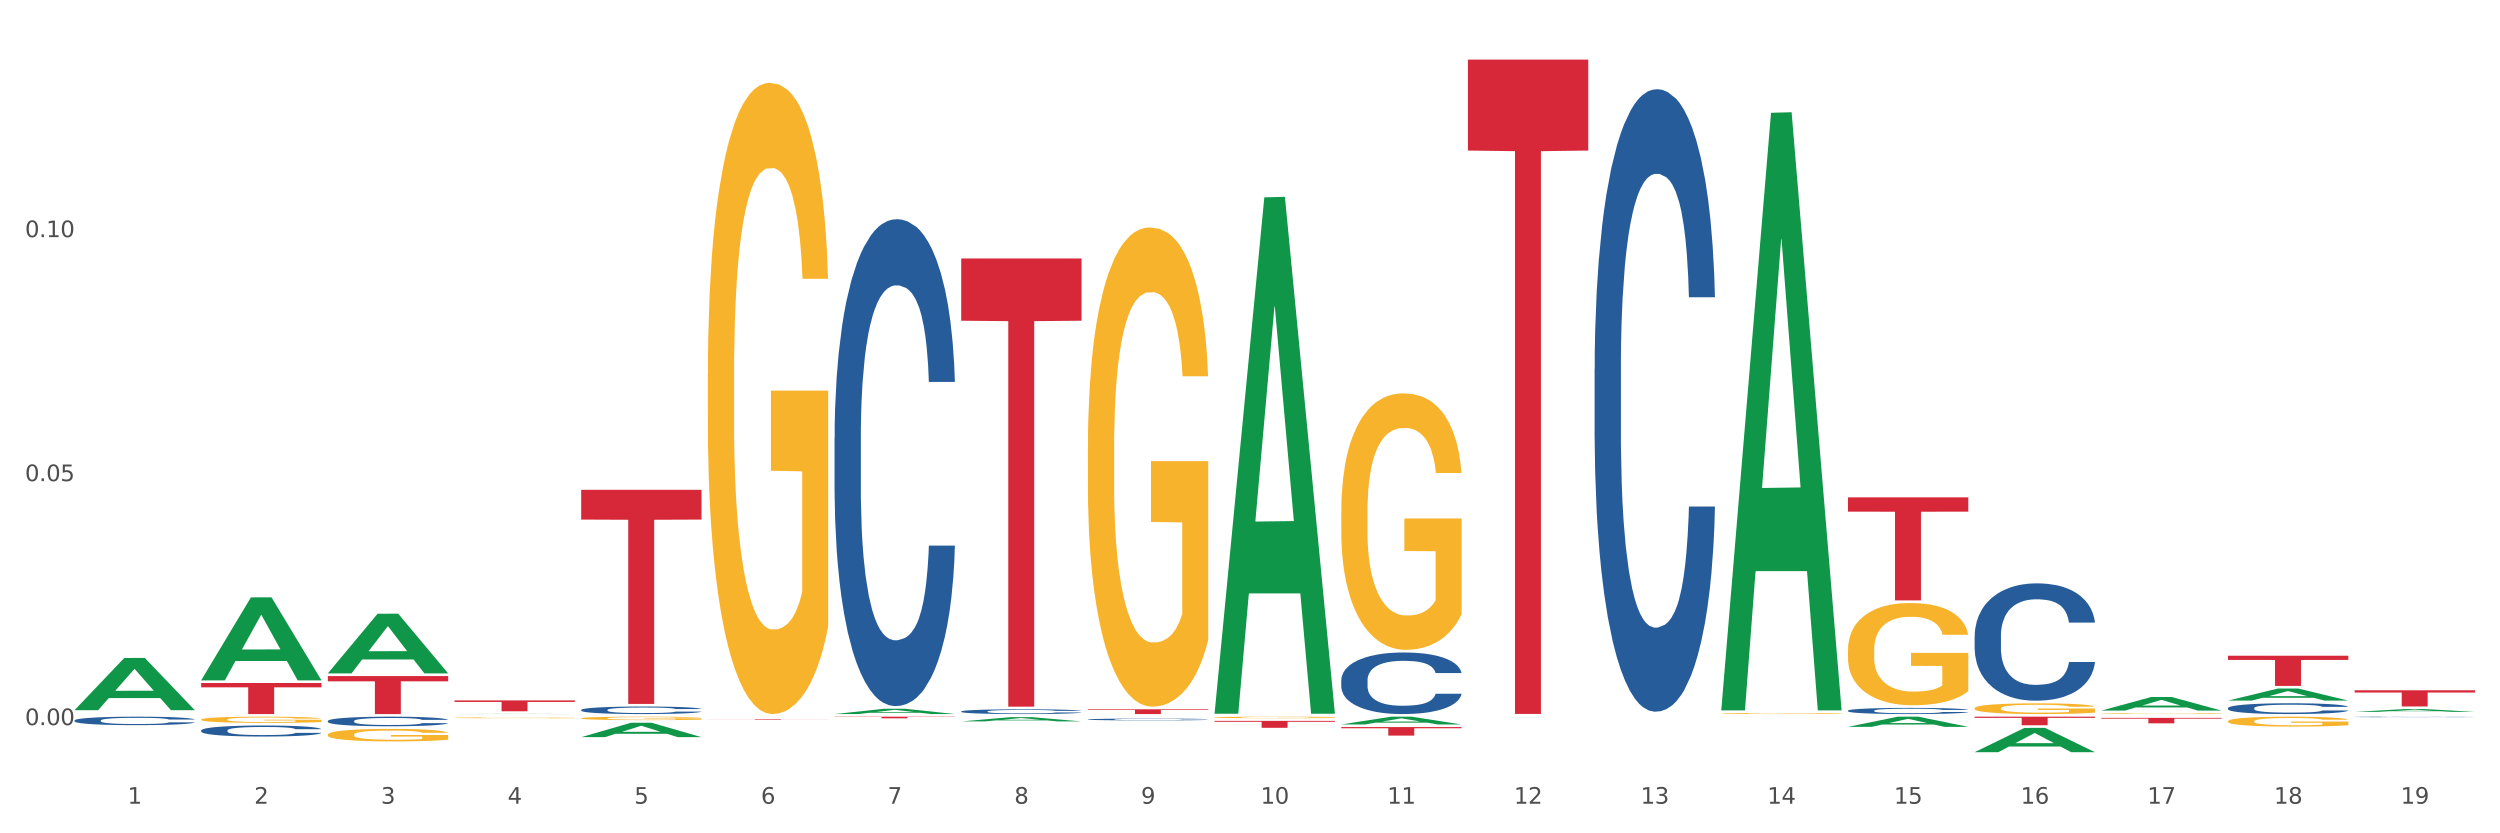 <?xml version="1.0" encoding="utf-8" standalone="no"?>
<!DOCTYPE svg PUBLIC "-//W3C//DTD SVG 1.1//EN"
  "http://www.w3.org/Graphics/SVG/1.1/DTD/svg11.dtd">
<svg xmlns:xlink="http://www.w3.org/1999/xlink" width="1080pt" height="360pt" viewBox="0 0 1080 360" xmlns="http://www.w3.org/2000/svg" version="1.1">
 <rect x="0" y="0" width="1080" height="360" fill="#333333" stroke="none"/>
 <defs>
  <style type="text/css">*{stroke-linejoin: round; stroke-linecap: butt}</style>
 </defs>
 <g id="figure_1">
  <g id="patch_1">
   <path d="M 0 360 
L 1080 360 
L 1080 0 
L 0 0 
z
" style="fill: #ffffff; stroke: #ffffff; stroke-linejoin: miter"/>
  </g>
  <g id="axes_1">
   <g id="matplotlib.axis_1">
    <g id="xtick_1">
     <g id="text_1">
      <!-- 1 -->
      <g style="fill: #4d4d4d" transform="translate(55.115 347.204) scale(0.096 -0.096)">
       <defs>
        <path id="DejaVuSans-31" d="M 794 531 
L 1825 531 
L 1825 4091 
L 703 3866 
L 703 4441 
L 1819 4666 
L 2450 4666 
L 2450 531 
L 3481 531 
L 3481 0 
L 794 0 
L 794 531 
z
" transform="scale(0.016)"/>
       </defs>
       <use xlink:href="#DejaVuSans-31"/>
      </g>
     </g>
    </g>
    <g id="xtick_2">
     <g id="text_2">
      <!-- 2 -->
      <g style="fill: #4d4d4d" transform="translate(109.839 347.204) scale(0.096 -0.096)">
       <defs>
        <path id="DejaVuSans-32" d="M 1228 531 
L 3431 531 
L 3431 0 
L 469 0 
L 469 531 
Q 828 903 1448 1529 
Q 2069 2156 2228 2338 
Q 2531 2678 2651 2914 
Q 2772 3150 2772 3378 
Q 2772 3750 2511 3984 
Q 2250 4219 1831 4219 
Q 1534 4219 1204 4116 
Q 875 4013 500 3803 
L 500 4441 
Q 881 4594 1212 4672 
Q 1544 4750 1819 4750 
Q 2544 4750 2975 4387 
Q 3406 4025 3406 3419 
Q 3406 3131 3298 2873 
Q 3191 2616 2906 2266 
Q 2828 2175 2409 1742 
Q 1991 1309 1228 531 
z
" transform="scale(0.016)"/>
       </defs>
       <use xlink:href="#DejaVuSans-32"/>
      </g>
     </g>
    </g>
    <g id="xtick_3">
     <g id="text_3">
      <!-- 3 -->
      <g style="fill: #4d4d4d" transform="translate(164.564 347.204) scale(0.096 -0.096)">
       <defs>
        <path id="DejaVuSans-33" d="M 2597 2516 
Q 3050 2419 3304 2112 
Q 3559 1806 3559 1356 
Q 3559 666 3084 287 
Q 2609 -91 1734 -91 
Q 1441 -91 1130 -33 
Q 819 25 488 141 
L 488 750 
Q 750 597 1062 519 
Q 1375 441 1716 441 
Q 2309 441 2620 675 
Q 2931 909 2931 1356 
Q 2931 1769 2642 2001 
Q 2353 2234 1838 2234 
L 1294 2234 
L 1294 2753 
L 1863 2753 
Q 2328 2753 2575 2939 
Q 2822 3125 2822 3475 
Q 2822 3834 2567 4026 
Q 2313 4219 1838 4219 
Q 1578 4219 1281 4162 
Q 984 4106 628 3988 
L 628 4550 
Q 988 4650 1302 4700 
Q 1616 4750 1894 4750 
Q 2613 4750 3031 4423 
Q 3450 4097 3450 3541 
Q 3450 3153 3228 2886 
Q 3006 2619 2597 2516 
z
" transform="scale(0.016)"/>
       </defs>
       <use xlink:href="#DejaVuSans-33"/>
      </g>
     </g>
    </g>
    <g id="xtick_4">
     <g id="text_4">
      <!-- 4 -->
      <g style="fill: #4d4d4d" transform="translate(219.288 347.204) scale(0.096 -0.096)">
       <defs>
        <path id="DejaVuSans-34" d="M 2419 4116 
L 825 1625 
L 2419 1625 
L 2419 4116 
z
M 2253 4666 
L 3047 4666 
L 3047 1625 
L 3713 1625 
L 3713 1100 
L 3047 1100 
L 3047 0 
L 2419 0 
L 2419 1100 
L 313 1100 
L 313 1709 
L 2253 4666 
z
" transform="scale(0.016)"/>
       </defs>
       <use xlink:href="#DejaVuSans-34"/>
      </g>
     </g>
    </g>
    <g id="xtick_5">
     <g id="text_5">
      <!-- 5 -->
      <g style="fill: #4d4d4d" transform="translate(274.012 347.204) scale(0.096 -0.096)">
       <defs>
        <path id="DejaVuSans-35" d="M 691 4666 
L 3169 4666 
L 3169 4134 
L 1269 4134 
L 1269 2991 
Q 1406 3038 1543 3061 
Q 1681 3084 1819 3084 
Q 2600 3084 3056 2656 
Q 3513 2228 3513 1497 
Q 3513 744 3044 326 
Q 2575 -91 1722 -91 
Q 1428 -91 1123 -41 
Q 819 9 494 109 
L 494 744 
Q 775 591 1075 516 
Q 1375 441 1709 441 
Q 2250 441 2565 725 
Q 2881 1009 2881 1497 
Q 2881 1984 2565 2268 
Q 2250 2553 1709 2553 
Q 1456 2553 1204 2497 
Q 953 2441 691 2322 
L 691 4666 
z
" transform="scale(0.016)"/>
       </defs>
       <use xlink:href="#DejaVuSans-35"/>
      </g>
     </g>
    </g>
    <g id="xtick_6">
     <g id="text_6">
      <!-- 6 -->
      <g style="fill: #4d4d4d" transform="translate(328.736 347.204) scale(0.096 -0.096)">
       <defs>
        <path id="DejaVuSans-36" d="M 2113 2584 
Q 1688 2584 1439 2293 
Q 1191 2003 1191 1497 
Q 1191 994 1439 701 
Q 1688 409 2113 409 
Q 2538 409 2786 701 
Q 3034 994 3034 1497 
Q 3034 2003 2786 2293 
Q 2538 2584 2113 2584 
z
M 3366 4563 
L 3366 3988 
Q 3128 4100 2886 4159 
Q 2644 4219 2406 4219 
Q 1781 4219 1451 3797 
Q 1122 3375 1075 2522 
Q 1259 2794 1537 2939 
Q 1816 3084 2150 3084 
Q 2853 3084 3261 2657 
Q 3669 2231 3669 1497 
Q 3669 778 3244 343 
Q 2819 -91 2113 -91 
Q 1303 -91 875 529 
Q 447 1150 447 2328 
Q 447 3434 972 4092 
Q 1497 4750 2381 4750 
Q 2619 4750 2861 4703 
Q 3103 4656 3366 4563 
z
" transform="scale(0.016)"/>
       </defs>
       <use xlink:href="#DejaVuSans-36"/>
      </g>
     </g>
    </g>
    <g id="xtick_7">
     <g id="text_7">
      <!-- 7 -->
      <g style="fill: #4d4d4d" transform="translate(383.461 347.204) scale(0.096 -0.096)">
       <defs>
        <path id="DejaVuSans-37" d="M 525 4666 
L 3525 4666 
L 3525 4397 
L 1831 0 
L 1172 0 
L 2766 4134 
L 525 4134 
L 525 4666 
z
" transform="scale(0.016)"/>
       </defs>
       <use xlink:href="#DejaVuSans-37"/>
      </g>
     </g>
    </g>
    <g id="xtick_8">
     <g id="text_8">
      <!-- 8 -->
      <g style="fill: #4d4d4d" transform="translate(438.185 347.204) scale(0.096 -0.096)">
       <defs>
        <path id="DejaVuSans-38" d="M 2034 2216 
Q 1584 2216 1326 1975 
Q 1069 1734 1069 1313 
Q 1069 891 1326 650 
Q 1584 409 2034 409 
Q 2484 409 2743 651 
Q 3003 894 3003 1313 
Q 3003 1734 2745 1975 
Q 2488 2216 2034 2216 
z
M 1403 2484 
Q 997 2584 770 2862 
Q 544 3141 544 3541 
Q 544 4100 942 4425 
Q 1341 4750 2034 4750 
Q 2731 4750 3128 4425 
Q 3525 4100 3525 3541 
Q 3525 3141 3298 2862 
Q 3072 2584 2669 2484 
Q 3125 2378 3379 2068 
Q 3634 1759 3634 1313 
Q 3634 634 3220 271 
Q 2806 -91 2034 -91 
Q 1263 -91 848 271 
Q 434 634 434 1313 
Q 434 1759 690 2068 
Q 947 2378 1403 2484 
z
M 1172 3481 
Q 1172 3119 1398 2916 
Q 1625 2713 2034 2713 
Q 2441 2713 2670 2916 
Q 2900 3119 2900 3481 
Q 2900 3844 2670 4047 
Q 2441 4250 2034 4250 
Q 1625 4250 1398 4047 
Q 1172 3844 1172 3481 
z
" transform="scale(0.016)"/>
       </defs>
       <use xlink:href="#DejaVuSans-38"/>
      </g>
     </g>
    </g>
    <g id="xtick_9">
     <g id="text_9">
      <!-- 9 -->
      <g style="fill: #4d4d4d" transform="translate(492.909 347.204) scale(0.096 -0.096)">
       <defs>
        <path id="DejaVuSans-39" d="M 703 97 
L 703 672 
Q 941 559 1184 500 
Q 1428 441 1663 441 
Q 2288 441 2617 861 
Q 2947 1281 2994 2138 
Q 2813 1869 2534 1725 
Q 2256 1581 1919 1581 
Q 1219 1581 811 2004 
Q 403 2428 403 3163 
Q 403 3881 828 4315 
Q 1253 4750 1959 4750 
Q 2769 4750 3195 4129 
Q 3622 3509 3622 2328 
Q 3622 1225 3098 567 
Q 2575 -91 1691 -91 
Q 1453 -91 1209 -44 
Q 966 3 703 97 
z
M 1959 2075 
Q 2384 2075 2632 2365 
Q 2881 2656 2881 3163 
Q 2881 3666 2632 3958 
Q 2384 4250 1959 4250 
Q 1534 4250 1286 3958 
Q 1038 3666 1038 3163 
Q 1038 2656 1286 2365 
Q 1534 2075 1959 2075 
z
" transform="scale(0.016)"/>
       </defs>
       <use xlink:href="#DejaVuSans-39"/>
      </g>
     </g>
    </g>
    <g id="xtick_10">
     <g id="text_10">
      <!-- 10 -->
      <g style="fill: #4d4d4d" transform="translate(544.58 347.204) scale(0.096 -0.096)">
       <defs>
        <path id="DejaVuSans-30" d="M 2034 4250 
Q 1547 4250 1301 3770 
Q 1056 3291 1056 2328 
Q 1056 1369 1301 889 
Q 1547 409 2034 409 
Q 2525 409 2770 889 
Q 3016 1369 3016 2328 
Q 3016 3291 2770 3770 
Q 2525 4250 2034 4250 
z
M 2034 4750 
Q 2819 4750 3233 4129 
Q 3647 3509 3647 2328 
Q 3647 1150 3233 529 
Q 2819 -91 2034 -91 
Q 1250 -91 836 529 
Q 422 1150 422 2328 
Q 422 3509 836 4129 
Q 1250 4750 2034 4750 
z
" transform="scale(0.016)"/>
       </defs>
       <use xlink:href="#DejaVuSans-31"/>
       <use xlink:href="#DejaVuSans-30" transform="translate(63.623 0)"/>
      </g>
     </g>
    </g>
    <g id="xtick_11">
     <g id="text_11">
      <!-- 11 -->
      <g style="fill: #4d4d4d" transform="translate(599.304 347.204) scale(0.096 -0.096)">
       <use xlink:href="#DejaVuSans-31"/>
       <use xlink:href="#DejaVuSans-31" transform="translate(63.623 0)"/>
      </g>
     </g>
    </g>
    <g id="xtick_12">
     <g id="text_12">
      <!-- 12 -->
      <g style="fill: #4d4d4d" transform="translate(654.028 347.204) scale(0.096 -0.096)">
       <use xlink:href="#DejaVuSans-31"/>
       <use xlink:href="#DejaVuSans-32" transform="translate(63.623 0)"/>
      </g>
     </g>
    </g>
    <g id="xtick_13">
     <g id="text_13">
      <!-- 13 -->
      <g style="fill: #4d4d4d" transform="translate(708.752 347.204) scale(0.096 -0.096)">
       <use xlink:href="#DejaVuSans-31"/>
       <use xlink:href="#DejaVuSans-33" transform="translate(63.623 0)"/>
      </g>
     </g>
    </g>
    <g id="xtick_14">
     <g id="text_14">
      <!-- 14 -->
      <g style="fill: #4d4d4d" transform="translate(763.477 347.204) scale(0.096 -0.096)">
       <use xlink:href="#DejaVuSans-31"/>
       <use xlink:href="#DejaVuSans-34" transform="translate(63.623 0)"/>
      </g>
     </g>
    </g>
    <g id="xtick_15">
     <g id="text_15">
      <!-- 15 -->
      <g style="fill: #4d4d4d" transform="translate(818.201 347.204) scale(0.096 -0.096)">
       <use xlink:href="#DejaVuSans-31"/>
       <use xlink:href="#DejaVuSans-35" transform="translate(63.623 0)"/>
      </g>
     </g>
    </g>
    <g id="xtick_16">
     <g id="text_16">
      <!-- 16 -->
      <g style="fill: #4d4d4d" transform="translate(872.925 347.204) scale(0.096 -0.096)">
       <use xlink:href="#DejaVuSans-31"/>
       <use xlink:href="#DejaVuSans-36" transform="translate(63.623 0)"/>
      </g>
     </g>
    </g>
    <g id="xtick_17">
     <g id="text_17">
      <!-- 17 -->
      <g style="fill: #4d4d4d" transform="translate(927.649 347.204) scale(0.096 -0.096)">
       <use xlink:href="#DejaVuSans-31"/>
       <use xlink:href="#DejaVuSans-37" transform="translate(63.623 0)"/>
      </g>
     </g>
    </g>
    <g id="xtick_18">
     <g id="text_18">
      <!-- 18 -->
      <g style="fill: #4d4d4d" transform="translate(982.374 347.204) scale(0.096 -0.096)">
       <use xlink:href="#DejaVuSans-31"/>
       <use xlink:href="#DejaVuSans-38" transform="translate(63.623 0)"/>
      </g>
     </g>
    </g>
    <g id="xtick_19">
     <g id="text_19">
      <!-- 19 -->
      <g style="fill: #4d4d4d" transform="translate(1037.098 347.204) scale(0.096 -0.096)">
       <use xlink:href="#DejaVuSans-31"/>
       <use xlink:href="#DejaVuSans-39" transform="translate(63.623 0)"/>
      </g>
     </g>
    </g>
    <g id="xtick_20"/>
    <g id="xtick_21"/>
    <g id="xtick_22"/>
    <g id="xtick_23"/>
    <g id="xtick_24"/>
    <g id="xtick_25"/>
    <g id="xtick_26"/>
    <g id="xtick_27"/>
    <g id="xtick_28"/>
    <g id="xtick_29"/>
    <g id="xtick_30"/>
    <g id="xtick_31"/>
    <g id="xtick_32"/>
    <g id="xtick_33"/>
    <g id="xtick_34"/>
    <g id="xtick_35"/>
    <g id="xtick_36"/>
    <g id="xtick_37"/>
   </g>
   <g id="matplotlib.axis_2">
    <g id="ytick_1">
     <g id="text_20">
      <!-- 0.00 -->
      <g style="fill: #4d4d4d" transform="translate(10.8 313.255) scale(0.096 -0.096)">
       <defs>
        <path id="DejaVuSans-2e" d="M 684 794 
L 1344 794 
L 1344 0 
L 684 0 
L 684 794 
z
" transform="scale(0.016)"/>
       </defs>
       <use xlink:href="#DejaVuSans-30"/>
       <use xlink:href="#DejaVuSans-2e" transform="translate(63.623 0)"/>
       <use xlink:href="#DejaVuSans-30" transform="translate(95.41 0)"/>
       <use xlink:href="#DejaVuSans-30" transform="translate(159.033 0)"/>
      </g>
     </g>
    </g>
    <g id="ytick_2">
     <g id="text_21">
      <!-- 0.05 -->
      <g style="fill: #4d4d4d" transform="translate(10.8 207.855) scale(0.096 -0.096)">
       <use xlink:href="#DejaVuSans-30"/>
       <use xlink:href="#DejaVuSans-2e" transform="translate(63.623 0)"/>
       <use xlink:href="#DejaVuSans-30" transform="translate(95.41 0)"/>
       <use xlink:href="#DejaVuSans-35" transform="translate(159.033 0)"/>
      </g>
     </g>
    </g>
    <g id="ytick_3">
     <g id="text_22">
      <!-- 0.10 -->
      <g style="fill: #4d4d4d" transform="translate(10.8 102.455) scale(0.096 -0.096)">
       <use xlink:href="#DejaVuSans-30"/>
       <use xlink:href="#DejaVuSans-2e" transform="translate(63.623 0)"/>
       <use xlink:href="#DejaVuSans-31" transform="translate(95.41 0)"/>
       <use xlink:href="#DejaVuSans-30" transform="translate(159.033 0)"/>
      </g>
     </g>
    </g>
    <g id="ytick_4"/>
    <g id="ytick_5"/>
    <g id="ytick_6"/>
   </g>
   <g id="PolyCollection_1">
    <path d="M 86.899 310.844 
L 86.961 310.841 
L 86.961 310.753 
L 87.083 310.677 
L 87.697 310.494 
L 88.618 310.343 
L 89.293 310.262 
L 89.968 310.196 
L 90.766 310.13 
L 91.748 310.062 
L 93.528 309.962 
L 94.633 309.911 
L 95.983 309.857 
L 98.439 309.779 
L 100.219 309.735 
L 102.06 309.698 
L 105.067 309.654 
L 107.032 309.635 
L 109.118 309.62 
L 111.635 309.61 
L 113.538 309.608 
L 117.712 309.615 
L 121.272 309.637 
L 122.99 309.654 
L 125.2 309.683 
L 126.366 309.703 
L 128.269 309.742 
L 130.233 309.793 
L 131.583 309.837 
L 133.609 309.92 
L 135.143 310.003 
L 136.555 310.106 
L 137.291 310.177 
L 137.844 310.243 
L 138.335 310.318 
L 138.826 310.438 
L 127.778 310.438 
L 127.348 310.353 
L 126.673 310.272 
L 125.691 310.194 
L 124.832 310.145 
L 123.358 310.084 
L 122.008 310.045 
L 120.596 310.016 
L 118.878 309.991 
L 117.527 309.979 
L 115.625 309.969 
L 111.881 309.972 
L 109.364 309.991 
L 107.645 310.016 
L 106.541 310.038 
L 105.559 310.062 
L 104.454 310.096 
L 103.165 310.147 
L 102.244 310.194 
L 101.323 310.253 
L 100.587 310.311 
L 99.912 310.379 
L 99.359 310.453 
L 98.93 310.528 
L 98.561 310.621 
L 98.254 310.775 
L 98.254 311.11 
L 98.377 311.185 
L 98.684 311.286 
L 99.052 311.361 
L 99.666 311.452 
L 100.219 311.513 
L 101.262 311.601 
L 102.428 311.674 
L 103.349 311.72 
L 104.27 311.759 
L 105.865 311.813 
L 107.645 311.857 
L 109.18 311.884 
L 111.267 311.908 
L 112.678 311.918 
L 113.906 311.923 
L 116.914 311.923 
L 119.062 311.916 
L 121.456 311.899 
L 123.297 311.877 
L 124.832 311.85 
L 126.55 311.806 
L 127.655 311.764 
L 127.655 311.254 
L 114.152 311.251 
L 114.152 310.912 
L 138.887 310.912 
L 138.887 311.908 
L 137.844 311.96 
L 136.678 312.006 
L 135.45 312.047 
L 133.609 312.099 
L 131.399 312.148 
L 129.435 312.182 
L 127.348 312.211 
L 124.893 312.238 
L 121.701 312.262 
L 119.737 312.272 
L 117.282 312.279 
L 114.397 312.282 
L 111.881 312.277 
L 109.425 312.265 
L 106.847 312.243 
L 104.331 312.211 
L 102.428 312.179 
L 100.525 312.14 
L 98.5 312.089 
L 96.904 312.04 
L 95.676 311.996 
L 94.326 311.94 
L 92.853 311.867 
L 91.748 311.801 
L 90.766 311.732 
L 89.723 311.645 
L 88.986 311.569 
L 88.25 311.474 
L 87.82 311.403 
L 87.329 311.293 
L 86.961 311.139 
L 86.899 310.844 
z
" clip-path="url(#p4b3a587fcd)" style="fill: #f7b32b"/>
    <path d="M 141.624 317.384 
L 141.685 317.379 
L 141.685 317.201 
L 141.808 317.048 
L 142.421 316.678 
L 143.342 316.371 
L 144.017 316.208 
L 144.693 316.075 
L 145.49 315.942 
L 146.472 315.803 
L 148.252 315.601 
L 149.357 315.497 
L 150.708 315.389 
L 153.163 315.23 
L 154.943 315.142 
L 156.784 315.067 
L 159.792 314.979 
L 161.756 314.939 
L 163.843 314.909 
L 166.359 314.89 
L 168.262 314.885 
L 172.436 314.9 
L 175.996 314.944 
L 177.714 314.979 
L 179.924 315.038 
L 181.09 315.077 
L 182.993 315.156 
L 184.957 315.26 
L 186.308 315.349 
L 188.333 315.517 
L 189.867 315.685 
L 191.279 315.892 
L 192.016 316.036 
L 192.568 316.169 
L 193.059 316.322 
L 193.55 316.564 
L 182.502 316.564 
L 182.072 316.391 
L 181.397 316.228 
L 180.415 316.07 
L 179.556 315.971 
L 178.083 315.848 
L 176.732 315.769 
L 175.321 315.71 
L 173.602 315.66 
L 172.252 315.635 
L 170.349 315.616 
L 166.605 315.621 
L 164.088 315.66 
L 162.37 315.71 
L 161.265 315.754 
L 160.283 315.803 
L 159.178 315.873 
L 157.889 315.976 
L 156.968 316.07 
L 156.048 316.189 
L 155.311 316.307 
L 154.636 316.446 
L 154.083 316.594 
L 153.654 316.747 
L 153.286 316.935 
L 152.979 317.246 
L 152.979 317.922 
L 153.101 318.076 
L 153.408 318.278 
L 153.777 318.431 
L 154.39 318.614 
L 154.943 318.737 
L 155.986 318.915 
L 157.152 319.063 
L 158.073 319.157 
L 158.994 319.236 
L 160.59 319.345 
L 162.37 319.434 
L 163.904 319.488 
L 165.991 319.538 
L 167.403 319.557 
L 168.63 319.567 
L 171.638 319.567 
L 173.786 319.552 
L 176.18 319.518 
L 178.021 319.473 
L 179.556 319.419 
L 181.274 319.33 
L 182.379 319.246 
L 182.379 318.214 
L 168.876 318.209 
L 168.876 317.522 
L 193.612 317.522 
L 193.612 319.538 
L 192.568 319.641 
L 191.402 319.735 
L 190.174 319.819 
L 188.333 319.923 
L 186.123 320.022 
L 184.159 320.091 
L 182.072 320.15 
L 179.617 320.204 
L 176.425 320.254 
L 174.461 320.274 
L 172.006 320.288 
L 169.121 320.293 
L 166.605 320.284 
L 164.15 320.259 
L 161.572 320.214 
L 159.055 320.15 
L 157.152 320.086 
L 155.25 320.007 
L 153.224 319.903 
L 151.628 319.804 
L 150.401 319.715 
L 149.05 319.602 
L 147.577 319.454 
L 146.472 319.32 
L 145.49 319.182 
L 144.447 319.004 
L 143.71 318.851 
L 142.974 318.658 
L 142.544 318.515 
L 142.053 318.293 
L 141.685 317.982 
L 141.624 317.384 
z
" clip-path="url(#p4b3a587fcd)" style="fill: #f7b32b"/>
    <path d="M 251.072 310.294 
L 251.133 310.292 
L 251.133 310.243 
L 251.256 310.201 
L 251.87 310.1 
L 252.791 310.016 
L 253.466 309.971 
L 254.141 309.934 
L 254.939 309.898 
L 255.921 309.86 
L 257.701 309.804 
L 258.806 309.776 
L 260.156 309.746 
L 262.611 309.703 
L 264.391 309.678 
L 266.233 309.658 
L 269.24 309.634 
L 271.204 309.623 
L 273.291 309.615 
L 275.808 309.609 
L 277.711 309.608 
L 281.884 309.612 
L 285.444 309.624 
L 287.163 309.634 
L 289.373 309.65 
L 290.539 309.661 
L 292.442 309.682 
L 294.406 309.711 
L 295.756 309.735 
L 297.782 309.781 
L 299.316 309.827 
L 300.728 309.884 
L 301.464 309.924 
L 302.017 309.96 
L 302.508 310.002 
L 302.999 310.069 
L 291.951 310.069 
L 291.521 310.021 
L 290.846 309.976 
L 289.864 309.933 
L 289.004 309.906 
L 287.531 309.872 
L 286.181 309.85 
L 284.769 309.834 
L 283.051 309.821 
L 281.7 309.814 
L 279.797 309.808 
L 276.053 309.81 
L 273.537 309.821 
L 271.818 309.834 
L 270.713 309.846 
L 269.731 309.86 
L 268.627 309.879 
L 267.338 309.907 
L 266.417 309.933 
L 265.496 309.966 
L 264.76 309.998 
L 264.084 310.036 
L 263.532 310.077 
L 263.102 310.119 
L 262.734 310.17 
L 262.427 310.256 
L 262.427 310.441 
L 262.55 310.483 
L 262.857 310.539 
L 263.225 310.581 
L 263.839 310.631 
L 264.391 310.665 
L 265.435 310.714 
L 266.601 310.754 
L 267.522 310.78 
L 268.442 310.802 
L 270.038 310.832 
L 271.818 310.856 
L 273.353 310.871 
L 275.44 310.884 
L 276.851 310.89 
L 278.079 310.893 
L 281.086 310.893 
L 283.235 310.889 
L 285.629 310.879 
L 287.47 310.867 
L 289.004 310.852 
L 290.723 310.828 
L 291.828 310.805 
L 291.828 310.521 
L 278.324 310.52 
L 278.324 310.332 
L 303.06 310.332 
L 303.06 310.884 
L 302.017 310.913 
L 300.851 310.939 
L 299.623 310.962 
L 297.782 310.99 
L 295.572 311.017 
L 293.608 311.036 
L 291.521 311.053 
L 289.066 311.067 
L 285.874 311.081 
L 283.91 311.086 
L 281.455 311.091 
L 278.57 311.092 
L 276.053 311.089 
L 273.598 311.082 
L 271.02 311.07 
L 268.504 311.053 
L 266.601 311.035 
L 264.698 311.013 
L 262.673 310.985 
L 261.077 310.958 
L 259.849 310.933 
L 258.499 310.902 
L 257.026 310.861 
L 255.921 310.825 
L 254.939 310.787 
L 253.896 310.738 
L 253.159 310.696 
L 252.422 310.643 
L 251.993 310.604 
L 251.502 310.543 
L 251.133 310.458 
L 251.072 310.294 
z
" clip-path="url(#p4b3a587fcd)" style="fill: #f7b32b"/>
    <path d="M 962.488 302.66 
L 962.541 302.656 
L 983.98 297.461 
L 992.877 297.456 
L 1014.476 302.67 
L 1004.185 302.67 
L 999.522 301.456 
L 977.387 301.456 
L 977.227 301.476 
L 972.724 302.67 
L 962.488 302.67 
L 962.488 302.66 
L 980.174 300.731 
L 996.735 300.727 
L 988.535 298.567 
L 988.428 298.558 
L 988.321 298.572 
L 980.121 300.727 
L 980.174 300.731 
L 962.488 302.66 
z
" clip-path="url(#p4b3a587fcd)" style="fill: #109648"/>
    <path d="M 1017.212 307.525 
L 1017.266 307.524 
L 1038.704 306.32 
L 1047.601 306.319 
L 1069.2 307.527 
L 1058.91 307.527 
L 1054.247 307.246 
L 1032.112 307.246 
L 1031.951 307.251 
L 1027.449 307.527 
L 1017.212 307.527 
L 1017.212 307.525 
L 1034.899 307.078 
L 1051.46 307.077 
L 1043.26 306.576 
L 1043.152 306.574 
L 1043.045 306.577 
L 1034.845 307.077 
L 1034.899 307.078 
L 1017.212 307.525 
z
" clip-path="url(#p4b3a587fcd)" style="fill: #109648"/>
    <path d="M 907.763 308.284 
L 907.825 308.284 
L 907.825 308.273 
L 907.948 308.263 
L 908.561 308.239 
L 909.482 308.219 
L 910.157 308.209 
L 910.832 308.2 
L 911.63 308.191 
L 912.612 308.182 
L 914.392 308.169 
L 915.497 308.163 
L 916.847 308.156 
L 919.303 308.145 
L 921.083 308.14 
L 922.924 308.135 
L 925.932 308.129 
L 927.896 308.127 
L 929.983 308.125 
L 932.499 308.123 
L 934.402 308.123 
L 938.576 308.124 
L 942.136 308.127 
L 943.854 308.129 
L 946.064 308.133 
L 947.23 308.135 
L 949.133 308.141 
L 951.097 308.147 
L 952.447 308.153 
L 954.473 308.164 
L 956.007 308.175 
L 957.419 308.188 
L 958.156 308.197 
L 958.708 308.206 
L 959.199 308.216 
L 959.69 308.232 
L 948.642 308.232 
L 948.212 308.22 
L 947.537 308.21 
L 946.555 308.2 
L 945.696 308.193 
L 944.223 308.185 
L 942.872 308.18 
L 941.46 308.176 
L 939.742 308.173 
L 938.392 308.172 
L 936.489 308.17 
L 932.745 308.171 
L 930.228 308.173 
L 928.51 308.176 
L 927.405 308.179 
L 926.423 308.182 
L 925.318 308.187 
L 924.029 308.194 
L 923.108 308.2 
L 922.187 308.207 
L 921.451 308.215 
L 920.776 308.224 
L 920.223 308.233 
L 919.794 308.243 
L 919.425 308.255 
L 919.119 308.276 
L 919.119 308.319 
L 919.241 308.329 
L 919.548 308.342 
L 919.916 308.352 
L 920.53 308.364 
L 921.083 308.372 
L 922.126 308.383 
L 923.292 308.393 
L 924.213 308.399 
L 925.134 308.404 
L 926.73 308.411 
L 928.51 308.417 
L 930.044 308.42 
L 932.131 308.424 
L 933.543 308.425 
L 934.77 308.425 
L 937.778 308.425 
L 939.926 308.425 
L 942.32 308.422 
L 944.161 308.419 
L 945.696 308.416 
L 947.414 308.41 
L 948.519 308.405 
L 948.519 308.338 
L 935.016 308.338 
L 935.016 308.293 
L 959.751 308.293 
L 959.751 308.424 
L 958.708 308.43 
L 957.542 308.436 
L 956.314 308.442 
L 954.473 308.448 
L 952.263 308.455 
L 950.299 308.459 
L 948.212 308.463 
L 945.757 308.467 
L 942.565 308.47 
L 940.601 308.471 
L 938.146 308.472 
L 935.261 308.472 
L 932.745 308.472 
L 930.29 308.47 
L 927.712 308.467 
L 925.195 308.463 
L 923.292 308.459 
L 921.39 308.454 
L 919.364 308.447 
L 917.768 308.441 
L 916.541 308.435 
L 915.19 308.428 
L 913.717 308.418 
L 912.612 308.41 
L 911.63 308.401 
L 910.587 308.389 
L 909.85 308.379 
L 909.114 308.367 
L 908.684 308.358 
L 908.193 308.343 
L 907.825 308.323 
L 907.763 308.284 
z
" clip-path="url(#p4b3a587fcd)" style="fill: #f7b32b"/>
    <path d="M 360.521 308.467 
L 360.574 308.465 
L 382.013 306.174 
L 390.91 306.172 
L 412.509 308.472 
L 402.218 308.472 
L 397.555 307.936 
L 375.42 307.936 
L 375.26 307.945 
L 370.757 308.472 
L 360.521 308.472 
L 360.521 308.467 
L 378.207 307.617 
L 394.768 307.614 
L 386.568 306.662 
L 386.461 306.658 
L 386.354 306.664 
L 378.154 307.614 
L 378.207 307.617 
L 360.521 308.467 
z
" clip-path="url(#p4b3a587fcd)" style="fill: #109648"/>
    <path d="M 798.315 280.917 
L 798.376 280.877 
L 798.376 279.425 
L 798.499 278.174 
L 799.113 275.149 
L 800.033 272.648 
L 800.709 271.317 
L 801.384 270.228 
L 802.182 269.139 
L 803.164 268.009 
L 804.944 266.356 
L 806.049 265.509 
L 807.399 264.621 
L 809.854 263.33 
L 811.634 262.604 
L 813.475 261.999 
L 816.483 261.273 
L 818.447 260.951 
L 820.534 260.708 
L 823.051 260.547 
L 824.953 260.507 
L 829.127 260.628 
L 832.687 260.991 
L 834.406 261.273 
L 836.615 261.757 
L 837.782 262.08 
L 839.684 262.725 
L 841.648 263.572 
L 842.999 264.298 
L 845.024 265.67 
L 846.559 267.041 
L 847.97 268.735 
L 848.707 269.905 
L 849.259 270.994 
L 849.75 272.245 
L 850.242 274.221 
L 839.193 274.221 
L 838.764 272.809 
L 838.088 271.478 
L 837.106 270.188 
L 836.247 269.381 
L 834.774 268.372 
L 833.424 267.727 
L 832.012 267.243 
L 830.293 266.84 
L 828.943 266.638 
L 827.04 266.477 
L 823.296 266.517 
L 820.78 266.84 
L 819.061 267.243 
L 817.956 267.606 
L 816.974 268.009 
L 815.869 268.574 
L 814.58 269.421 
L 813.66 270.188 
L 812.739 271.156 
L 812.002 272.124 
L 811.327 273.253 
L 810.775 274.463 
L 810.345 275.714 
L 809.977 277.246 
L 809.67 279.788 
L 809.67 285.314 
L 809.793 286.564 
L 810.1 288.218 
L 810.468 289.468 
L 811.082 290.961 
L 811.634 291.969 
L 812.678 293.421 
L 813.844 294.631 
L 814.764 295.398 
L 815.685 296.043 
L 817.281 296.93 
L 819.061 297.657 
L 820.595 298.1 
L 822.682 298.504 
L 824.094 298.665 
L 825.322 298.746 
L 828.329 298.746 
L 830.477 298.625 
L 832.871 298.342 
L 834.713 297.979 
L 836.247 297.536 
L 837.966 296.809 
L 839.071 296.124 
L 839.071 287.693 
L 825.567 287.653 
L 825.567 282.046 
L 850.303 282.046 
L 850.303 298.504 
L 849.259 299.351 
L 848.093 300.117 
L 846.866 300.803 
L 845.024 301.65 
L 842.815 302.457 
L 840.851 303.021 
L 838.764 303.505 
L 836.308 303.949 
L 833.117 304.352 
L 831.153 304.514 
L 828.697 304.635 
L 825.813 304.675 
L 823.296 304.594 
L 820.841 304.393 
L 818.263 304.03 
L 815.746 303.505 
L 813.844 302.981 
L 811.941 302.336 
L 809.915 301.488 
L 808.32 300.682 
L 807.092 299.956 
L 805.742 299.028 
L 804.269 297.818 
L 803.164 296.729 
L 802.182 295.599 
L 801.138 294.147 
L 800.402 292.897 
L 799.665 291.324 
L 799.236 290.154 
L 798.744 288.339 
L 798.376 285.798 
L 798.315 280.917 
z
" clip-path="url(#p4b3a587fcd)" style="fill: #f7b32b"/>
    <path d="M 962.488 311.583 
L 962.549 311.579 
L 962.549 311.439 
L 962.672 311.318 
L 963.286 311.025 
L 964.206 310.783 
L 964.881 310.654 
L 965.557 310.549 
L 966.355 310.443 
L 967.337 310.334 
L 969.117 310.174 
L 970.221 310.092 
L 971.572 310.006 
L 974.027 309.881 
L 975.807 309.811 
L 977.648 309.752 
L 980.656 309.682 
L 982.62 309.651 
L 984.707 309.627 
L 987.223 309.612 
L 989.126 309.608 
L 993.3 309.619 
L 996.86 309.655 
L 998.579 309.682 
L 1000.788 309.729 
L 1001.954 309.76 
L 1003.857 309.823 
L 1005.821 309.904 
L 1007.172 309.975 
L 1009.197 310.108 
L 1010.732 310.24 
L 1012.143 310.404 
L 1012.88 310.517 
L 1013.432 310.623 
L 1013.923 310.744 
L 1014.414 310.935 
L 1003.366 310.935 
L 1002.936 310.799 
L 1002.261 310.67 
L 1001.279 310.545 
L 1000.42 310.467 
L 998.947 310.369 
L 997.596 310.307 
L 996.185 310.26 
L 994.466 310.221 
L 993.116 310.201 
L 991.213 310.186 
L 987.469 310.189 
L 984.952 310.221 
L 983.234 310.26 
L 982.129 310.295 
L 981.147 310.334 
L 980.042 310.389 
L 978.753 310.471 
L 977.832 310.545 
L 976.912 310.638 
L 976.175 310.732 
L 975.5 310.841 
L 974.948 310.959 
L 974.518 311.08 
L 974.15 311.228 
L 973.843 311.474 
L 973.843 312.009 
L 973.966 312.13 
L 974.272 312.29 
L 974.641 312.411 
L 975.255 312.555 
L 975.807 312.653 
L 976.85 312.793 
L 978.017 312.911 
L 978.937 312.985 
L 979.858 313.047 
L 981.454 313.133 
L 983.234 313.203 
L 984.768 313.246 
L 986.855 313.285 
L 988.267 313.301 
L 989.494 313.309 
L 992.502 313.309 
L 994.65 313.297 
L 997.044 313.27 
L 998.885 313.235 
L 1000.42 313.192 
L 1002.139 313.121 
L 1003.243 313.055 
L 1003.243 312.239 
L 989.74 312.235 
L 989.74 311.693 
L 1014.476 311.693 
L 1014.476 313.285 
L 1013.432 313.367 
L 1012.266 313.442 
L 1011.038 313.508 
L 1009.197 313.59 
L 1006.987 313.668 
L 1005.023 313.723 
L 1002.936 313.77 
L 1000.481 313.812 
L 997.29 313.851 
L 995.325 313.867 
L 992.87 313.879 
L 989.985 313.883 
L 987.469 313.875 
L 985.014 313.855 
L 982.436 313.82 
L 979.919 313.77 
L 978.017 313.719 
L 976.114 313.656 
L 974.088 313.574 
L 972.492 313.496 
L 971.265 313.426 
L 969.915 313.336 
L 968.441 313.219 
L 967.337 313.114 
L 966.355 313.004 
L 965.311 312.864 
L 964.575 312.743 
L 963.838 312.59 
L 963.408 312.477 
L 962.917 312.302 
L 962.549 312.056 
L 962.488 311.583 
z
" clip-path="url(#p4b3a587fcd)" style="fill: #f7b32b"/>
    <path d="M 853.039 305.981 
L 853.1 305.977 
L 853.1 305.825 
L 853.223 305.693 
L 853.837 305.376 
L 854.758 305.114 
L 855.433 304.974 
L 856.108 304.86 
L 856.906 304.746 
L 857.888 304.628 
L 859.668 304.454 
L 860.773 304.365 
L 862.123 304.272 
L 864.578 304.137 
L 866.358 304.061 
L 868.2 303.997 
L 871.207 303.921 
L 873.171 303.887 
L 875.258 303.862 
L 877.775 303.845 
L 879.678 303.841 
L 883.851 303.853 
L 887.411 303.892 
L 889.13 303.921 
L 891.34 303.972 
L 892.506 304.006 
L 894.409 304.073 
L 896.373 304.162 
L 897.723 304.238 
L 899.749 304.382 
L 901.283 304.526 
L 902.695 304.704 
L 903.431 304.826 
L 903.984 304.941 
L 904.475 305.072 
L 904.966 305.279 
L 893.918 305.279 
L 893.488 305.131 
L 892.813 304.991 
L 891.831 304.856 
L 890.971 304.771 
L 889.498 304.666 
L 888.148 304.598 
L 886.736 304.547 
L 885.018 304.505 
L 883.667 304.484 
L 881.765 304.467 
L 878.02 304.471 
L 875.504 304.505 
L 873.785 304.547 
L 872.68 304.585 
L 871.698 304.628 
L 870.594 304.687 
L 869.305 304.776 
L 868.384 304.856 
L 867.463 304.957 
L 866.727 305.059 
L 866.051 305.177 
L 865.499 305.304 
L 865.069 305.435 
L 864.701 305.596 
L 864.394 305.863 
L 864.394 306.442 
L 864.517 306.573 
L 864.824 306.747 
L 865.192 306.878 
L 865.806 307.034 
L 866.358 307.14 
L 867.402 307.292 
L 868.568 307.419 
L 869.489 307.5 
L 870.409 307.567 
L 872.005 307.66 
L 873.785 307.736 
L 875.32 307.783 
L 877.407 307.825 
L 878.818 307.842 
L 880.046 307.851 
L 883.053 307.851 
L 885.202 307.838 
L 887.596 307.808 
L 889.437 307.77 
L 890.971 307.724 
L 892.69 307.648 
L 893.795 307.576 
L 893.795 306.692 
L 880.291 306.687 
L 880.291 306.099 
L 905.027 306.099 
L 905.027 307.825 
L 903.984 307.914 
L 902.818 307.994 
L 901.59 308.066 
L 899.749 308.155 
L 897.539 308.24 
L 895.575 308.299 
L 893.488 308.35 
L 891.033 308.396 
L 887.841 308.439 
L 885.877 308.455 
L 883.422 308.468 
L 880.537 308.472 
L 878.02 308.464 
L 875.565 308.443 
L 872.987 308.405 
L 870.471 308.35 
L 868.568 308.295 
L 866.665 308.227 
L 864.64 308.138 
L 863.044 308.054 
L 861.816 307.978 
L 860.466 307.88 
L 858.993 307.753 
L 857.888 307.639 
L 856.906 307.521 
L 855.863 307.368 
L 855.126 307.237 
L 854.389 307.072 
L 853.96 306.95 
L 853.469 306.759 
L 853.1 306.493 
L 853.039 305.981 
z
" clip-path="url(#p4b3a587fcd)" style="fill: #f7b32b"/>
    <path d="M 798.315 314.001 
L 798.368 313.996 
L 819.807 309.612 
L 828.704 309.608 
L 850.303 314.009 
L 840.012 314.009 
L 835.35 312.984 
L 813.215 312.984 
L 813.054 313.001 
L 808.552 314.009 
L 798.315 314.009 
L 798.315 314.001 
L 816.002 312.372 
L 832.563 312.368 
L 824.362 310.546 
L 824.255 310.538 
L 824.148 310.55 
L 815.948 312.368 
L 816.002 312.372 
L 798.315 314.001 
z
" clip-path="url(#p4b3a587fcd)" style="fill: #109648"/>
    <path d="M 907.763 306.977 
L 907.817 306.971 
L 929.255 301.118 
L 938.152 301.113 
L 959.751 306.988 
L 949.461 306.988 
L 944.798 305.62 
L 922.663 305.62 
L 922.502 305.642 
L 918 306.988 
L 907.763 306.988 
L 907.763 306.977 
L 925.45 304.803 
L 942.011 304.798 
L 933.811 302.365 
L 933.704 302.354 
L 933.597 302.37 
L 925.396 304.798 
L 925.45 304.803 
L 907.763 306.977 
z
" clip-path="url(#p4b3a587fcd)" style="fill: #109648"/>
    <path d="M 853.039 324.93 
L 853.093 324.92 
L 874.531 314.456 
L 883.428 314.446 
L 905.027 324.95 
L 894.737 324.95 
L 890.074 322.504 
L 867.939 322.504 
L 867.778 322.543 
L 863.276 324.95 
L 853.039 324.95 
L 853.039 324.93 
L 870.726 321.044 
L 887.287 321.034 
L 879.087 316.685 
L 878.98 316.665 
L 878.872 316.695 
L 870.672 321.034 
L 870.726 321.044 
L 853.039 324.93 
z
" clip-path="url(#p4b3a587fcd)" style="fill: #109648"/>
    <path d="M 634.142 310.046 
L 634.196 310.046 
L 655.634 310.013 
L 664.531 310.013 
L 686.13 310.046 
L 675.84 310.046 
L 671.177 310.039 
L 649.042 310.039 
L 648.881 310.039 
L 644.379 310.046 
L 634.142 310.046 
L 634.142 310.046 
L 651.829 310.034 
L 668.39 310.034 
L 660.19 310.02 
L 660.082 310.02 
L 659.975 310.02 
L 651.775 310.034 
L 651.829 310.034 
L 634.142 310.046 
z
" clip-path="url(#p4b3a587fcd)" style="fill: #109648"/>
    <path d="M 743.591 306.408 
L 743.644 306.166 
L 765.083 48.722 
L 773.979 48.48 
L 795.579 306.894 
L 785.288 306.894 
L 780.625 246.718 
L 758.49 246.718 
L 758.329 247.689 
L 753.827 306.894 
L 743.591 306.894 
L 743.591 306.408 
L 761.277 210.807 
L 777.838 210.565 
L 769.638 103.559 
L 769.531 103.074 
L 769.424 103.802 
L 761.224 210.565 
L 761.277 210.807 
L 743.591 306.408 
z
" clip-path="url(#p4b3a587fcd)" style="fill: #109648"/>
    <path d="M 86.899 295.055 
L 138.887 295.055 
L 138.887 296.92 
L 118.437 296.932 
L 118.437 308.472 
L 107.226 308.472 
L 107.226 296.932 
L 86.899 296.92 
L 86.899 295.068 
L 86.899 295.055 
z
" clip-path="url(#p4b3a587fcd)" style="fill: #d62839"/>
    <path d="M 415.245 311.652 
L 415.299 311.65 
L 436.737 309.794 
L 445.634 309.792 
L 467.233 311.656 
L 456.943 311.656 
L 452.28 311.222 
L 430.145 311.222 
L 429.984 311.229 
L 425.482 311.656 
L 415.245 311.656 
L 415.245 311.652 
L 432.932 310.963 
L 449.493 310.961 
L 441.293 310.189 
L 441.185 310.186 
L 441.078 310.191 
L 432.878 310.961 
L 432.932 310.963 
L 415.245 311.652 
z
" clip-path="url(#p4b3a587fcd)" style="fill: #109648"/>
    <path d="M 524.693 307.92 
L 524.747 307.711 
L 546.185 85.243 
L 555.082 85.034 
L 576.682 308.34 
L 566.391 308.34 
L 561.728 256.34 
L 539.593 256.34 
L 539.432 257.178 
L 534.93 308.34 
L 524.693 308.34 
L 524.693 307.92 
L 542.38 225.307 
L 558.941 225.098 
L 550.741 132.63 
L 550.634 132.211 
L 550.527 132.84 
L 542.327 225.098 
L 542.38 225.307 
L 524.693 307.92 
z
" clip-path="url(#p4b3a587fcd)" style="fill: #109648"/>
    <path d="M 579.418 312.961 
L 579.471 312.958 
L 600.91 309.611 
L 609.807 309.608 
L 631.406 312.968 
L 621.115 312.968 
L 616.453 312.185 
L 594.317 312.185 
L 594.157 312.198 
L 589.655 312.968 
L 579.418 312.968 
L 579.418 312.961 
L 597.104 311.718 
L 613.666 311.715 
L 605.465 310.324 
L 605.358 310.318 
L 605.251 310.327 
L 597.051 311.715 
L 597.104 311.718 
L 579.418 312.961 
z
" clip-path="url(#p4b3a587fcd)" style="fill: #109648"/>
    <path d="M 305.796 161.778 
L 305.858 161.529 
L 305.858 152.563 
L 305.981 144.842 
L 306.594 126.163 
L 307.515 110.722 
L 308.19 102.503 
L 308.865 95.778 
L 309.663 89.054 
L 310.645 82.08 
L 312.425 71.869 
L 313.53 66.639 
L 314.88 61.159 
L 317.336 53.19 
L 319.116 48.707 
L 320.957 44.971 
L 323.965 40.488 
L 325.929 38.495 
L 328.016 37.001 
L 330.532 36.005 
L 332.435 35.756 
L 336.609 36.503 
L 340.169 38.744 
L 341.887 40.488 
L 344.097 43.476 
L 345.263 45.469 
L 347.166 49.454 
L 349.13 54.684 
L 350.48 59.167 
L 352.506 67.635 
L 354.04 76.103 
L 355.452 86.563 
L 356.189 93.786 
L 356.741 100.51 
L 357.232 108.231 
L 357.723 120.435 
L 346.675 120.435 
L 346.245 111.718 
L 345.57 103.499 
L 344.588 95.529 
L 343.729 90.548 
L 342.256 84.322 
L 340.905 80.337 
L 339.493 77.348 
L 337.775 74.857 
L 336.425 73.612 
L 334.522 72.616 
L 330.778 72.865 
L 328.261 74.857 
L 326.542 77.348 
L 325.438 79.59 
L 324.456 82.08 
L 323.351 85.567 
L 322.062 90.797 
L 321.141 95.529 
L 320.22 101.506 
L 319.484 107.484 
L 318.809 114.457 
L 318.256 121.929 
L 317.827 129.65 
L 317.458 139.114 
L 317.151 154.805 
L 317.151 188.925 
L 317.274 196.646 
L 317.581 206.857 
L 317.949 214.578 
L 318.563 223.793 
L 319.116 230.02 
L 320.159 238.986 
L 321.325 246.457 
L 322.246 251.189 
L 323.167 255.174 
L 324.762 260.654 
L 326.542 265.137 
L 328.077 267.876 
L 330.164 270.367 
L 331.576 271.363 
L 332.803 271.861 
L 335.811 271.861 
L 337.959 271.114 
L 340.353 269.371 
L 342.194 267.129 
L 343.729 264.389 
L 345.447 259.906 
L 346.552 255.672 
L 346.552 203.62 
L 333.049 203.371 
L 333.049 168.752 
L 357.784 168.752 
L 357.784 270.367 
L 356.741 275.597 
L 355.575 280.329 
L 354.347 284.563 
L 352.506 289.793 
L 350.296 294.774 
L 348.332 298.261 
L 346.245 301.25 
L 343.79 303.989 
L 340.598 306.48 
L 338.634 307.476 
L 336.179 308.223 
L 333.294 308.472 
L 330.778 307.974 
L 328.322 306.729 
L 325.745 304.487 
L 323.228 301.25 
L 321.325 298.012 
L 319.423 294.027 
L 317.397 288.797 
L 315.801 283.816 
L 314.574 279.333 
L 313.223 273.604 
L 311.75 266.133 
L 310.645 259.408 
L 309.663 252.435 
L 308.62 243.469 
L 307.883 235.748 
L 307.147 226.035 
L 306.717 218.812 
L 306.226 207.605 
L 305.858 191.914 
L 305.796 161.778 
z
" clip-path="url(#p4b3a587fcd)" style="fill: #f7b32b"/>
    <path d="M 524.693 309.913 
L 524.755 309.913 
L 524.755 309.891 
L 524.878 309.872 
L 525.491 309.827 
L 526.412 309.789 
L 527.087 309.77 
L 527.762 309.753 
L 528.56 309.737 
L 529.542 309.72 
L 531.322 309.695 
L 532.427 309.683 
L 533.778 309.669 
L 536.233 309.65 
L 538.013 309.639 
L 539.854 309.63 
L 542.862 309.619 
L 544.826 309.614 
L 546.913 309.611 
L 549.429 309.608 
L 551.332 309.608 
L 555.506 309.61 
L 559.066 309.615 
L 560.784 309.619 
L 562.994 309.626 
L 564.16 309.631 
L 566.063 309.641 
L 568.027 309.654 
L 569.377 309.665 
L 571.403 309.685 
L 572.937 309.706 
L 574.349 309.731 
L 575.086 309.748 
L 575.638 309.765 
L 576.129 309.783 
L 576.62 309.813 
L 565.572 309.813 
L 565.142 309.792 
L 564.467 309.772 
L 563.485 309.753 
L 562.626 309.741 
L 561.153 309.725 
L 559.802 309.716 
L 558.391 309.709 
L 556.672 309.703 
L 555.322 309.7 
L 553.419 309.697 
L 549.675 309.698 
L 547.158 309.703 
L 545.44 309.709 
L 544.335 309.714 
L 543.353 309.72 
L 542.248 309.728 
L 540.959 309.741 
L 540.038 309.753 
L 539.118 309.767 
L 538.381 309.782 
L 537.706 309.798 
L 537.153 309.817 
L 536.724 309.835 
L 536.355 309.858 
L 536.049 309.896 
L 536.049 309.979 
L 536.171 309.998 
L 536.478 310.022 
L 536.847 310.041 
L 537.46 310.063 
L 538.013 310.079 
L 539.056 310.1 
L 540.222 310.118 
L 541.143 310.13 
L 542.064 310.139 
L 543.66 310.153 
L 545.44 310.164 
L 546.974 310.17 
L 549.061 310.176 
L 550.473 310.179 
L 551.7 310.18 
L 554.708 310.18 
L 556.856 310.178 
L 559.25 310.174 
L 561.091 310.168 
L 562.626 310.162 
L 564.344 310.151 
L 565.449 310.141 
L 565.449 310.015 
L 551.946 310.014 
L 551.946 309.93 
L 576.682 309.93 
L 576.682 310.176 
L 575.638 310.189 
L 574.472 310.2 
L 573.244 310.211 
L 571.403 310.223 
L 569.193 310.235 
L 567.229 310.244 
L 565.142 310.251 
L 562.687 310.258 
L 559.495 310.264 
L 557.531 310.266 
L 555.076 310.268 
L 552.191 310.269 
L 549.675 310.267 
L 547.22 310.264 
L 544.642 310.259 
L 542.125 310.251 
L 540.222 310.243 
L 538.32 310.234 
L 536.294 310.221 
L 534.698 310.209 
L 533.471 310.198 
L 532.12 310.184 
L 530.647 310.166 
L 529.542 310.15 
L 528.56 310.133 
L 527.517 310.111 
L 526.78 310.092 
L 526.044 310.069 
L 525.614 310.051 
L 525.123 310.024 
L 524.755 309.986 
L 524.693 309.913 
z
" clip-path="url(#p4b3a587fcd)" style="fill: #f7b32b"/>
    <path d="M 141.624 292.047 
L 193.612 292.047 
L 193.612 294.33 
L 173.161 294.345 
L 173.161 308.472 
L 161.951 308.472 
L 161.951 294.345 
L 141.624 294.33 
L 141.624 292.063 
L 141.624 292.047 
z
" clip-path="url(#p4b3a587fcd)" style="fill: #d62839"/>
    <path d="M 196.348 310.098 
L 196.409 310.097 
L 196.409 310.085 
L 196.532 310.075 
L 197.146 310.049 
L 198.066 310.028 
L 198.742 310.017 
L 199.417 310.007 
L 200.215 309.998 
L 201.197 309.989 
L 202.977 309.975 
L 204.082 309.968 
L 205.432 309.96 
L 207.887 309.949 
L 209.667 309.943 
L 211.508 309.938 
L 214.516 309.932 
L 216.48 309.929 
L 218.567 309.927 
L 221.084 309.926 
L 222.986 309.925 
L 227.16 309.926 
L 230.72 309.929 
L 232.439 309.932 
L 234.648 309.936 
L 235.815 309.939 
L 237.717 309.944 
L 239.681 309.951 
L 241.032 309.957 
L 243.057 309.969 
L 244.592 309.981 
L 246.003 309.995 
L 246.74 310.005 
L 247.292 310.014 
L 247.783 310.025 
L 248.275 310.041 
L 237.226 310.041 
L 236.797 310.029 
L 236.121 310.018 
L 235.139 310.007 
L 234.28 310 
L 232.807 309.992 
L 231.457 309.986 
L 230.045 309.982 
L 228.326 309.979 
L 226.976 309.977 
L 225.073 309.976 
L 221.329 309.976 
L 218.813 309.979 
L 217.094 309.982 
L 215.989 309.985 
L 215.007 309.989 
L 213.902 309.994 
L 212.613 310.001 
L 211.693 310.007 
L 210.772 310.015 
L 210.035 310.023 
L 209.36 310.033 
L 208.808 310.043 
L 208.378 310.054 
L 208.01 310.067 
L 207.703 310.088 
L 207.703 310.135 
L 207.826 310.145 
L 208.133 310.159 
L 208.501 310.17 
L 209.115 310.183 
L 209.667 310.191 
L 210.711 310.203 
L 211.877 310.214 
L 212.797 310.22 
L 213.718 310.225 
L 215.314 310.233 
L 217.094 310.239 
L 218.628 310.243 
L 220.715 310.246 
L 222.127 310.248 
L 223.355 310.248 
L 226.362 310.248 
L 228.51 310.247 
L 230.904 310.245 
L 232.746 310.242 
L 234.28 310.238 
L 235.999 310.232 
L 237.104 310.226 
L 237.104 310.155 
L 223.6 310.155 
L 223.6 310.107 
L 248.336 310.107 
L 248.336 310.246 
L 247.292 310.253 
L 246.126 310.26 
L 244.899 310.266 
L 243.057 310.273 
L 240.848 310.28 
L 238.884 310.284 
L 236.797 310.288 
L 234.341 310.292 
L 231.15 310.296 
L 229.186 310.297 
L 226.73 310.298 
L 223.846 310.298 
L 221.329 310.298 
L 218.874 310.296 
L 216.296 310.293 
L 213.779 310.288 
L 211.877 310.284 
L 209.974 310.279 
L 207.948 310.271 
L 206.353 310.265 
L 205.125 310.258 
L 203.775 310.251 
L 202.302 310.24 
L 201.197 310.231 
L 200.215 310.222 
L 199.171 310.209 
L 198.435 310.199 
L 197.698 310.186 
L 197.269 310.176 
L 196.777 310.16 
L 196.409 310.139 
L 196.348 310.098 
z
" clip-path="url(#p4b3a587fcd)" style="fill: #f7b32b"/>
    <path d="M 743.591 308.234 
L 743.652 308.233 
L 743.652 308.219 
L 743.775 308.206 
L 744.388 308.176 
L 745.309 308.151 
L 745.984 308.138 
L 746.66 308.127 
L 747.457 308.116 
L 748.44 308.104 
L 750.22 308.088 
L 751.324 308.079 
L 752.675 308.07 
L 755.13 308.057 
L 756.91 308.05 
L 758.751 308.044 
L 761.759 308.037 
L 763.723 308.033 
L 765.81 308.031 
L 768.326 308.029 
L 770.229 308.029 
L 774.403 308.03 
L 777.963 308.034 
L 779.681 308.037 
L 781.891 308.042 
L 783.057 308.045 
L 784.96 308.051 
L 786.924 308.06 
L 788.275 308.067 
L 790.3 308.081 
L 791.835 308.095 
L 793.246 308.112 
L 793.983 308.123 
L 794.535 308.134 
L 795.026 308.147 
L 795.517 308.167 
L 784.469 308.167 
L 784.039 308.152 
L 783.364 308.139 
L 782.382 308.126 
L 781.523 308.118 
L 780.05 308.108 
L 778.699 308.101 
L 777.288 308.097 
L 775.569 308.093 
L 774.219 308.091 
L 772.316 308.089 
L 768.572 308.089 
L 766.055 308.093 
L 764.337 308.097 
L 763.232 308.1 
L 762.25 308.104 
L 761.145 308.11 
L 759.856 308.118 
L 758.935 308.126 
L 758.015 308.136 
L 757.278 308.146 
L 756.603 308.157 
L 756.051 308.169 
L 755.621 308.182 
L 755.253 308.197 
L 754.946 308.223 
L 754.946 308.278 
L 755.068 308.291 
L 755.375 308.307 
L 755.744 308.32 
L 756.357 308.335 
L 756.91 308.345 
L 757.953 308.359 
L 759.119 308.372 
L 760.04 308.379 
L 760.961 308.386 
L 762.557 308.395 
L 764.337 308.402 
L 765.871 308.406 
L 767.958 308.41 
L 769.37 308.412 
L 770.597 308.413 
L 773.605 308.413 
L 775.753 308.412 
L 778.147 308.409 
L 779.988 308.405 
L 781.523 308.401 
L 783.241 308.393 
L 784.346 308.387 
L 784.346 308.302 
L 770.843 308.302 
L 770.843 308.245 
L 795.579 308.245 
L 795.579 308.41 
L 794.535 308.419 
L 793.369 308.427 
L 792.141 308.434 
L 790.3 308.442 
L 788.09 308.45 
L 786.126 308.456 
L 784.039 308.461 
L 781.584 308.465 
L 778.392 308.469 
L 776.428 308.471 
L 773.973 308.472 
L 771.088 308.472 
L 768.572 308.472 
L 766.117 308.47 
L 763.539 308.466 
L 761.022 308.461 
L 759.119 308.455 
L 757.217 308.449 
L 755.191 308.44 
L 753.595 308.432 
L 752.368 308.425 
L 751.017 308.416 
L 749.544 308.404 
L 748.44 308.393 
L 747.457 308.381 
L 746.414 308.367 
L 745.677 308.354 
L 744.941 308.338 
L 744.511 308.327 
L 744.02 308.308 
L 743.652 308.283 
L 743.591 308.234 
z
" clip-path="url(#p4b3a587fcd)" style="fill: #f7b32b"/>
    <path d="M 579.418 221.135 
L 579.479 221.034 
L 579.479 217.391 
L 579.602 214.254 
L 580.216 206.664 
L 581.136 200.39 
L 581.812 197.051 
L 582.487 194.319 
L 583.285 191.587 
L 584.267 188.753 
L 586.047 184.604 
L 587.152 182.479 
L 588.502 180.253 
L 590.957 177.015 
L 592.737 175.193 
L 594.578 173.675 
L 597.586 171.854 
L 599.55 171.044 
L 601.637 170.437 
L 604.154 170.032 
L 606.056 169.931 
L 610.23 170.235 
L 613.79 171.146 
L 615.509 171.854 
L 617.718 173.068 
L 618.884 173.878 
L 620.787 175.497 
L 622.751 177.622 
L 624.102 179.443 
L 626.127 182.884 
L 627.662 186.324 
L 629.073 190.575 
L 629.81 193.509 
L 630.362 196.241 
L 630.853 199.378 
L 631.344 204.337 
L 620.296 204.337 
L 619.867 200.795 
L 619.191 197.456 
L 618.209 194.218 
L 617.35 192.194 
L 615.877 189.664 
L 614.527 188.045 
L 613.115 186.83 
L 611.396 185.819 
L 610.046 185.313 
L 608.143 184.908 
L 604.399 185.009 
L 601.882 185.819 
L 600.164 186.83 
L 599.059 187.741 
L 598.077 188.753 
L 596.972 190.17 
L 595.683 192.295 
L 594.763 194.218 
L 593.842 196.646 
L 593.105 199.075 
L 592.43 201.908 
L 591.878 204.944 
L 591.448 208.081 
L 591.08 211.926 
L 590.773 218.301 
L 590.773 232.165 
L 590.896 235.302 
L 591.203 239.451 
L 591.571 242.588 
L 592.185 246.332 
L 592.737 248.861 
L 593.78 252.504 
L 594.947 255.54 
L 595.867 257.463 
L 596.788 259.082 
L 598.384 261.308 
L 600.164 263.13 
L 601.698 264.243 
L 603.785 265.255 
L 605.197 265.659 
L 606.425 265.862 
L 609.432 265.862 
L 611.58 265.558 
L 613.974 264.85 
L 615.816 263.939 
L 617.35 262.826 
L 619.069 261.005 
L 620.173 259.284 
L 620.173 238.135 
L 606.67 238.034 
L 606.67 223.968 
L 631.406 223.968 
L 631.406 265.255 
L 630.362 267.38 
L 629.196 269.302 
L 627.969 271.023 
L 626.127 273.148 
L 623.918 275.172 
L 621.953 276.588 
L 619.867 277.803 
L 617.411 278.916 
L 614.22 279.928 
L 612.256 280.332 
L 609.8 280.636 
L 606.916 280.737 
L 604.399 280.535 
L 601.944 280.029 
L 599.366 279.118 
L 596.849 277.803 
L 594.947 276.487 
L 593.044 274.868 
L 591.018 272.743 
L 589.423 270.719 
L 588.195 268.898 
L 586.845 266.57 
L 585.372 263.534 
L 584.267 260.802 
L 583.285 257.969 
L 582.241 254.326 
L 581.505 251.189 
L 580.768 247.242 
L 580.338 244.308 
L 579.847 239.754 
L 579.479 233.379 
L 579.418 221.135 
z
" clip-path="url(#p4b3a587fcd)" style="fill: #f7b32b"/>
    <path d="M 469.969 193.92 
L 470.031 193.731 
L 470.031 186.924 
L 470.153 181.063 
L 470.767 166.883 
L 471.688 155.161 
L 472.363 148.922 
L 473.038 143.817 
L 473.836 138.712 
L 474.818 133.418 
L 476.598 125.666 
L 477.703 121.696 
L 479.053 117.537 
L 481.508 111.486 
L 483.288 108.083 
L 485.13 105.247 
L 488.137 101.844 
L 490.102 100.331 
L 492.188 99.197 
L 494.705 98.441 
L 496.608 98.252 
L 500.781 98.819 
L 504.341 100.52 
L 506.06 101.844 
L 508.27 104.113 
L 509.436 105.625 
L 511.339 108.65 
L 513.303 112.621 
L 514.653 116.024 
L 516.679 122.452 
L 518.213 128.881 
L 519.625 136.821 
L 520.361 142.304 
L 520.914 147.409 
L 521.405 153.27 
L 521.896 162.535 
L 510.848 162.535 
L 510.418 155.917 
L 509.743 149.678 
L 508.761 143.628 
L 507.901 139.846 
L 506.428 135.12 
L 505.078 132.095 
L 503.666 129.826 
L 501.948 127.935 
L 500.597 126.99 
L 498.695 126.234 
L 494.95 126.423 
L 492.434 127.935 
L 490.715 129.826 
L 489.61 131.528 
L 488.628 133.418 
L 487.524 136.065 
L 486.235 140.036 
L 485.314 143.628 
L 484.393 148.165 
L 483.657 152.703 
L 482.982 157.997 
L 482.429 163.669 
L 481.999 169.53 
L 481.631 176.715 
L 481.324 188.626 
L 481.324 214.528 
L 481.447 220.389 
L 481.754 228.141 
L 482.122 234.002 
L 482.736 240.998 
L 483.288 245.724 
L 484.332 252.531 
L 485.498 258.203 
L 486.419 261.795 
L 487.339 264.82 
L 488.935 268.98 
L 490.715 272.383 
L 492.25 274.463 
L 494.337 276.353 
L 495.748 277.11 
L 496.976 277.488 
L 499.984 277.488 
L 502.132 276.921 
L 504.526 275.597 
L 506.367 273.895 
L 507.901 271.816 
L 509.62 268.412 
L 510.725 265.198 
L 510.725 225.683 
L 497.221 225.494 
L 497.221 199.214 
L 521.957 199.214 
L 521.957 276.353 
L 520.914 280.324 
L 519.748 283.916 
L 518.52 287.13 
L 516.679 291.101 
L 514.469 294.882 
L 512.505 297.529 
L 510.418 299.798 
L 507.963 301.877 
L 504.771 303.768 
L 502.807 304.524 
L 500.352 305.092 
L 497.467 305.281 
L 494.95 304.903 
L 492.495 303.957 
L 489.917 302.256 
L 487.401 299.798 
L 485.498 297.34 
L 483.595 294.315 
L 481.57 290.344 
L 479.974 286.563 
L 478.746 283.16 
L 477.396 278.811 
L 475.923 273.139 
L 474.818 268.034 
L 473.836 262.74 
L 472.793 255.934 
L 472.056 250.073 
L 471.32 242.699 
L 470.89 237.216 
L 470.399 228.708 
L 470.031 216.797 
L 469.969 193.92 
z
" clip-path="url(#p4b3a587fcd)" style="fill: #f7b32b"/>
    <path d="M 634.142 25.759 
L 686.13 25.759 
L 686.13 65.041 
L 665.68 65.306 
L 665.68 308.424 
L 654.469 308.424 
L 654.469 65.306 
L 634.142 65.041 
L 634.142 26.025 
L 634.142 25.759 
z
" clip-path="url(#p4b3a587fcd)" style="fill: #d62839"/>
    <path d="M 798.315 214.838 
L 850.303 214.838 
L 850.303 221.027 
L 829.853 221.068 
L 829.853 259.371 
L 818.642 259.371 
L 818.642 221.068 
L 798.315 221.027 
L 798.315 214.88 
L 798.315 214.838 
z
" clip-path="url(#p4b3a587fcd)" style="fill: #d62839"/>
    <path d="M 962.488 283.283 
L 1014.476 283.283 
L 1014.476 285.095 
L 994.025 285.107 
L 994.025 296.321 
L 982.815 296.321 
L 982.815 285.107 
L 962.488 285.095 
L 962.488 283.295 
L 962.488 283.283 
z
" clip-path="url(#p4b3a587fcd)" style="fill: #d62839"/>
    <path d="M 1017.212 298.201 
L 1069.2 298.201 
L 1069.2 299.171 
L 1048.75 299.178 
L 1048.75 305.183 
L 1037.539 305.183 
L 1037.539 299.178 
L 1017.212 299.171 
L 1017.212 298.208 
L 1017.212 298.201 
z
" clip-path="url(#p4b3a587fcd)" style="fill: #d62839"/>
    <path d="M 579.418 314.103 
L 631.406 314.103 
L 631.406 314.614 
L 610.956 314.618 
L 610.956 317.783 
L 599.745 317.783 
L 599.745 314.618 
L 579.418 314.614 
L 579.418 314.106 
L 579.418 314.103 
z
" clip-path="url(#p4b3a587fcd)" style="fill: #d62839"/>
    <path d="M 524.693 311.404 
L 576.682 311.404 
L 576.682 311.821 
L 556.231 311.823 
L 556.231 314.402 
L 545.021 314.402 
L 545.021 311.823 
L 524.693 311.821 
L 524.693 311.407 
L 524.693 311.404 
z
" clip-path="url(#p4b3a587fcd)" style="fill: #d62839"/>
    <path d="M 196.348 308.472 
L 196.401 308.472 
L 217.84 308.389 
L 226.737 308.388 
L 248.336 308.472 
L 238.045 308.472 
L 233.383 308.453 
L 211.247 308.453 
L 211.087 308.453 
L 206.585 308.472 
L 196.348 308.472 
L 196.348 308.472 
L 214.034 308.441 
L 230.596 308.441 
L 222.395 308.406 
L 222.288 308.406 
L 222.181 308.406 
L 213.981 308.441 
L 214.034 308.441 
L 196.348 308.472 
z
" clip-path="url(#p4b3a587fcd)" style="fill: #109648"/>
    <path d="M 141.624 290.863 
L 141.677 290.839 
L 163.116 265.132 
L 172.012 265.108 
L 193.612 290.912 
L 183.321 290.912 
L 178.658 284.903 
L 156.523 284.903 
L 156.362 285 
L 151.86 290.912 
L 141.624 290.912 
L 141.624 290.863 
L 159.31 281.317 
L 175.871 281.293 
L 167.671 270.608 
L 167.564 270.559 
L 167.457 270.632 
L 159.257 281.293 
L 159.31 281.317 
L 141.624 290.863 
z
" clip-path="url(#p4b3a587fcd)" style="fill: #109648"/>
    <path d="M 251.072 318.44 
L 251.126 318.434 
L 272.564 312.233 
L 281.461 312.227 
L 303.06 318.452 
L 292.77 318.452 
L 288.107 317.002 
L 265.972 317.002 
L 265.811 317.026 
L 261.309 318.452 
L 251.072 318.452 
L 251.072 318.44 
L 268.759 316.137 
L 285.32 316.132 
L 277.12 313.554 
L 277.013 313.542 
L 276.905 313.56 
L 268.705 316.132 
L 268.759 316.137 
L 251.072 318.44 
z
" clip-path="url(#p4b3a587fcd)" style="fill: #109648"/>
    <path d="M 1017.212 309.715 
L 1017.273 309.715 
L 1017.273 309.709 
L 1017.458 309.701 
L 1018.134 309.685 
L 1018.994 309.674 
L 1020.469 309.66 
L 1021.268 309.655 
L 1022.312 309.648 
L 1024.463 309.638 
L 1026.921 309.629 
L 1028.642 309.624 
L 1029.932 309.621 
L 1032.821 309.616 
L 1034.48 309.613 
L 1036.2 309.611 
L 1037.675 309.61 
L 1040.133 309.609 
L 1042.1 309.608 
L 1044.374 309.608 
L 1046.279 309.608 
L 1048.798 309.609 
L 1052.485 309.611 
L 1053.899 309.613 
L 1055.804 309.616 
L 1057.77 309.619 
L 1059.368 309.623 
L 1061.211 309.628 
L 1063.116 309.634 
L 1064.96 309.643 
L 1066.25 309.65 
L 1067.295 309.658 
L 1068.217 309.668 
L 1068.893 309.679 
L 1069.2 309.688 
L 1057.954 309.688 
L 1057.647 309.68 
L 1057.033 309.671 
L 1056.418 309.665 
L 1055.742 309.66 
L 1054.697 309.655 
L 1053.776 309.651 
L 1052.239 309.647 
L 1050.826 309.644 
L 1049.658 309.643 
L 1048.245 309.642 
L 1045.234 309.64 
L 1043.083 309.64 
L 1041.731 309.641 
L 1040.072 309.642 
L 1038.659 309.643 
L 1036.999 309.646 
L 1035.709 309.649 
L 1034.418 309.653 
L 1033.681 309.655 
L 1032.575 309.66 
L 1031.837 309.664 
L 1030.854 309.671 
L 1030.301 309.676 
L 1029.318 309.688 
L 1028.888 309.697 
L 1028.703 309.704 
L 1028.58 309.71 
L 1028.58 309.745 
L 1028.949 309.76 
L 1029.256 309.766 
L 1029.748 309.774 
L 1030.67 309.783 
L 1032.022 309.793 
L 1033.435 309.8 
L 1034.603 309.804 
L 1035.709 309.807 
L 1036.815 309.809 
L 1038.167 309.811 
L 1039.273 309.813 
L 1040.932 309.814 
L 1042.899 309.815 
L 1044.435 309.815 
L 1047.569 309.814 
L 1048.982 309.813 
L 1050.334 309.811 
L 1051.809 309.809 
L 1052.977 309.806 
L 1053.653 309.804 
L 1054.759 309.8 
L 1055.619 309.796 
L 1056.357 309.79 
L 1056.848 309.786 
L 1057.401 309.78 
L 1057.831 309.772 
L 1057.954 309.768 
L 1069.2 309.768 
L 1068.954 309.776 
L 1068.524 309.784 
L 1067.664 309.794 
L 1066.988 309.8 
L 1065.943 309.807 
L 1064.837 309.813 
L 1063.301 309.82 
L 1061.887 309.825 
L 1060.412 309.829 
L 1058.815 309.833 
L 1055.926 309.839 
L 1054.882 309.84 
L 1052.67 309.843 
L 1050.949 309.844 
L 1048.429 309.846 
L 1045.848 309.847 
L 1043.145 309.847 
L 1040.748 309.847 
L 1038.105 309.845 
L 1036.446 309.844 
L 1034.603 309.842 
L 1032.452 309.839 
L 1030.424 309.835 
L 1028.519 309.831 
L 1026.737 309.826 
L 1025.078 309.82 
L 1022.927 309.811 
L 1021.329 309.802 
L 1020.162 309.793 
L 1019.363 309.786 
L 1018.564 309.777 
L 1018.134 309.77 
L 1017.458 309.755 
L 1017.212 309.741 
L 1017.212 309.715 
z
" clip-path="url(#p4b3a587fcd)" style="fill: #255c99"/>
    <path d="M 798.315 307.006 
L 798.376 307.004 
L 798.376 306.936 
L 798.561 306.844 
L 799.237 306.673 
L 800.097 306.545 
L 801.572 306.394 
L 802.371 306.331 
L 803.415 306.26 
L 805.566 306.146 
L 808.024 306.049 
L 809.745 305.995 
L 811.035 305.961 
L 813.924 305.9 
L 815.583 305.874 
L 817.303 305.852 
L 818.778 305.837 
L 821.236 305.82 
L 823.203 305.813 
L 825.476 305.81 
L 827.381 305.813 
L 829.901 305.823 
L 833.588 305.852 
L 835.001 305.869 
L 836.906 305.898 
L 838.873 305.937 
L 840.471 305.976 
L 842.314 306.032 
L 844.219 306.105 
L 846.063 306.197 
L 847.353 306.282 
L 848.398 306.372 
L 849.32 306.481 
L 849.996 306.6 
L 850.303 306.7 
L 839.057 306.7 
L 838.75 306.61 
L 838.135 306.513 
L 837.521 306.447 
L 836.845 306.394 
L 835.8 306.333 
L 834.879 306.294 
L 833.342 306.248 
L 831.929 306.219 
L 830.761 306.202 
L 829.348 306.187 
L 826.337 306.173 
L 824.186 306.173 
L 822.834 306.178 
L 821.175 306.19 
L 819.761 306.207 
L 818.102 306.236 
L 816.812 306.267 
L 815.521 306.309 
L 814.784 306.338 
L 813.678 306.391 
L 812.94 306.435 
L 811.957 306.511 
L 811.404 306.564 
L 810.421 306.703 
L 809.991 306.805 
L 809.806 306.875 
L 809.683 306.953 
L 809.683 307.332 
L 810.052 307.502 
L 810.359 307.575 
L 810.851 307.658 
L 811.773 307.765 
L 813.125 307.869 
L 814.538 307.945 
L 815.706 307.991 
L 816.812 308.025 
L 817.918 308.052 
L 819.27 308.076 
L 820.376 308.091 
L 822.035 308.105 
L 824.002 308.113 
L 825.538 308.113 
L 828.672 308.1 
L 830.085 308.088 
L 831.437 308.071 
L 832.912 308.045 
L 834.08 308.015 
L 834.756 307.993 
L 835.862 307.947 
L 836.722 307.899 
L 837.46 307.843 
L 837.951 307.794 
L 838.504 307.721 
L 838.934 307.639 
L 839.057 307.595 
L 850.303 307.595 
L 850.057 307.682 
L 849.627 307.767 
L 848.767 307.882 
L 848.091 307.947 
L 847.046 308.028 
L 845.94 308.096 
L 844.404 308.171 
L 842.99 308.227 
L 841.515 308.275 
L 839.918 308.319 
L 837.029 308.38 
L 835.985 308.397 
L 833.772 308.426 
L 832.052 308.443 
L 829.532 308.46 
L 826.951 308.47 
L 824.247 308.472 
L 821.851 308.468 
L 819.208 308.453 
L 817.549 308.438 
L 815.706 308.416 
L 813.555 308.382 
L 811.527 308.341 
L 809.622 308.292 
L 807.84 308.237 
L 806.181 308.173 
L 804.03 308.069 
L 802.432 307.967 
L 801.265 307.872 
L 800.466 307.792 
L 799.667 307.69 
L 799.237 307.619 
L 798.561 307.449 
L 798.315 307.291 
L 798.315 307.006 
z
" clip-path="url(#p4b3a587fcd)" style="fill: #255c99"/>
    <path d="M 688.866 159.372 
L 688.928 159.126 
L 688.928 152.249 
L 689.112 142.916 
L 689.788 125.724 
L 690.648 112.707 
L 692.123 97.479 
L 692.922 91.094 
L 693.967 83.971 
L 696.118 72.428 
L 698.576 62.603 
L 700.296 57.2 
L 701.587 53.762 
L 704.475 47.622 
L 706.134 44.92 
L 707.855 42.709 
L 709.33 41.236 
L 711.788 39.517 
L 713.754 38.78 
L 716.028 38.534 
L 717.933 38.78 
L 720.452 39.762 
L 724.14 42.709 
L 725.553 44.429 
L 727.458 47.376 
L 729.424 51.306 
L 731.022 55.235 
L 732.866 60.884 
L 734.771 68.252 
L 736.614 77.585 
L 737.905 86.182 
L 738.949 95.269 
L 739.871 106.321 
L 740.547 118.356 
L 740.854 128.426 
L 729.609 128.426 
L 729.301 119.338 
L 728.687 109.514 
L 728.072 102.883 
L 727.396 97.479 
L 726.352 91.339 
L 725.43 87.41 
L 723.894 82.743 
L 722.48 79.796 
L 721.313 78.077 
L 719.899 76.603 
L 716.888 75.129 
L 714.737 75.129 
L 713.385 75.621 
L 711.726 76.849 
L 710.313 78.568 
L 708.654 81.515 
L 707.363 84.708 
L 706.073 88.883 
L 705.335 91.83 
L 704.229 97.234 
L 703.492 101.655 
L 702.509 109.268 
L 701.955 114.672 
L 700.972 128.671 
L 700.542 138.987 
L 700.358 146.109 
L 700.235 153.968 
L 700.235 192.283 
L 700.604 209.475 
L 700.911 216.843 
L 701.402 225.194 
L 702.324 236 
L 703.676 246.561 
L 705.09 254.175 
L 706.257 258.842 
L 707.363 262.28 
L 708.469 264.982 
L 709.821 267.438 
L 710.927 268.912 
L 712.587 270.385 
L 714.553 271.122 
L 716.089 271.122 
L 719.223 269.894 
L 720.637 268.666 
L 721.989 266.947 
L 723.464 264.245 
L 724.631 261.298 
L 725.307 259.087 
L 726.413 254.421 
L 727.274 249.509 
L 728.011 243.86 
L 728.503 238.948 
L 729.056 231.58 
L 729.486 223.229 
L 729.609 218.808 
L 740.854 218.808 
L 740.609 227.65 
L 740.178 236.246 
L 739.318 247.79 
L 738.642 254.421 
L 737.597 262.526 
L 736.491 269.403 
L 734.955 277.016 
L 733.542 282.665 
L 732.067 287.577 
L 730.469 291.998 
L 727.581 298.138 
L 726.536 299.858 
L 724.324 302.805 
L 722.603 304.524 
L 720.084 306.243 
L 717.503 307.226 
L 714.799 307.471 
L 712.402 306.98 
L 709.76 305.507 
L 708.101 304.033 
L 706.257 301.823 
L 704.106 298.384 
L 702.078 294.209 
L 700.173 289.297 
L 698.391 283.648 
L 696.732 277.262 
L 694.581 266.701 
L 692.984 256.386 
L 691.816 246.807 
L 691.017 238.702 
L 690.218 228.387 
L 689.788 221.264 
L 689.112 204.072 
L 688.866 188.108 
L 688.866 159.372 
z
" clip-path="url(#p4b3a587fcd)" style="fill: #255c99"/>
    <path d="M 962.488 305.902 
L 962.549 305.898 
L 962.549 305.779 
L 962.733 305.617 
L 963.409 305.319 
L 964.27 305.093 
L 965.745 304.829 
L 966.543 304.718 
L 967.588 304.594 
L 969.739 304.394 
L 972.197 304.223 
L 973.918 304.13 
L 975.208 304.07 
L 978.096 303.963 
L 979.756 303.916 
L 981.476 303.878 
L 982.951 303.853 
L 985.409 303.823 
L 987.376 303.81 
L 989.649 303.806 
L 991.554 303.81 
L 994.074 303.827 
L 997.761 303.878 
L 999.174 303.908 
L 1001.079 303.959 
L 1003.046 304.027 
L 1004.643 304.095 
L 1006.487 304.193 
L 1008.392 304.321 
L 1010.236 304.483 
L 1011.526 304.632 
L 1012.571 304.79 
L 1013.492 304.982 
L 1014.168 305.191 
L 1014.476 305.366 
L 1003.23 305.366 
L 1002.923 305.208 
L 1002.308 305.037 
L 1001.694 304.922 
L 1001.018 304.829 
L 999.973 304.722 
L 999.051 304.654 
L 997.515 304.573 
L 996.102 304.522 
L 994.934 304.492 
L 993.521 304.466 
L 990.51 304.441 
L 988.359 304.441 
L 987.007 304.449 
L 985.348 304.471 
L 983.934 304.5 
L 982.275 304.551 
L 980.985 304.607 
L 979.694 304.679 
L 978.957 304.73 
L 977.851 304.824 
L 977.113 304.901 
L 976.13 305.033 
L 975.577 305.127 
L 974.594 305.37 
L 974.163 305.549 
L 973.979 305.672 
L 973.856 305.809 
L 973.856 306.474 
L 974.225 306.772 
L 974.532 306.9 
L 975.024 307.045 
L 975.946 307.232 
L 977.298 307.415 
L 978.711 307.548 
L 979.878 307.629 
L 980.985 307.688 
L 982.091 307.735 
L 983.443 307.778 
L 984.549 307.803 
L 986.208 307.829 
L 988.174 307.842 
L 989.711 307.842 
L 992.845 307.82 
L 994.258 307.799 
L 995.61 307.769 
L 997.085 307.722 
L 998.253 307.671 
L 998.928 307.633 
L 1000.035 307.552 
L 1000.895 307.467 
L 1001.632 307.369 
L 1002.124 307.283 
L 1002.677 307.155 
L 1003.107 307.011 
L 1003.23 306.934 
L 1014.476 306.934 
L 1014.23 307.087 
L 1013.8 307.236 
L 1012.939 307.437 
L 1012.263 307.552 
L 1011.219 307.692 
L 1010.113 307.812 
L 1008.576 307.944 
L 1007.163 308.042 
L 1005.688 308.127 
L 1004.09 308.204 
L 1001.202 308.31 
L 1000.158 308.34 
L 997.945 308.391 
L 996.225 308.421 
L 993.705 308.451 
L 991.124 308.468 
L 988.42 308.472 
L 986.024 308.464 
L 983.381 308.438 
L 981.722 308.413 
L 979.878 308.374 
L 977.728 308.315 
L 975.7 308.242 
L 973.795 308.157 
L 972.013 308.059 
L 970.353 307.948 
L 968.203 307.765 
L 966.605 307.586 
L 965.437 307.42 
L 964.638 307.279 
L 963.84 307.1 
L 963.409 306.976 
L 962.733 306.678 
L 962.488 306.401 
L 962.488 305.902 
z
" clip-path="url(#p4b3a587fcd)" style="fill: #255c99"/>
    <path d="M 853.039 274.788 
L 853.101 274.741 
L 853.101 273.445 
L 853.285 271.686 
L 853.961 268.445 
L 854.821 265.991 
L 856.296 263.12 
L 857.095 261.917 
L 858.14 260.574 
L 860.29 258.398 
L 862.748 256.546 
L 864.469 255.528 
L 865.76 254.879 
L 868.648 253.722 
L 870.307 253.213 
L 872.028 252.796 
L 873.503 252.518 
L 875.961 252.194 
L 877.927 252.055 
L 880.201 252.009 
L 882.106 252.055 
L 884.625 252.24 
L 888.312 252.796 
L 889.726 253.12 
L 891.631 253.676 
L 893.597 254.416 
L 895.195 255.157 
L 897.038 256.222 
L 898.943 257.611 
L 900.787 259.37 
L 902.077 260.991 
L 903.122 262.704 
L 904.044 264.787 
L 904.72 267.056 
L 905.027 268.954 
L 893.782 268.954 
L 893.474 267.241 
L 892.86 265.389 
L 892.245 264.139 
L 891.569 263.12 
L 890.525 261.963 
L 889.603 261.222 
L 888.067 260.343 
L 886.653 259.787 
L 885.486 259.463 
L 884.072 259.185 
L 881.061 258.907 
L 878.91 258.907 
L 877.558 259 
L 875.899 259.231 
L 874.486 259.555 
L 872.827 260.111 
L 871.536 260.713 
L 870.246 261.5 
L 869.508 262.056 
L 868.402 263.074 
L 867.665 263.908 
L 866.681 265.343 
L 866.128 266.361 
L 865.145 269 
L 864.715 270.945 
L 864.531 272.287 
L 864.408 273.769 
L 864.408 280.992 
L 864.776 284.232 
L 865.084 285.621 
L 865.575 287.196 
L 866.497 289.233 
L 867.849 291.223 
L 869.262 292.659 
L 870.43 293.538 
L 871.536 294.187 
L 872.642 294.696 
L 873.994 295.159 
L 875.1 295.437 
L 876.759 295.714 
L 878.726 295.853 
L 880.262 295.853 
L 883.396 295.622 
L 884.81 295.39 
L 886.162 295.066 
L 887.636 294.557 
L 888.804 294.001 
L 889.48 293.585 
L 890.586 292.705 
L 891.446 291.779 
L 892.184 290.714 
L 892.675 289.788 
L 893.228 288.399 
L 893.659 286.825 
L 893.782 285.992 
L 905.027 285.992 
L 904.781 287.658 
L 904.351 289.279 
L 903.491 291.455 
L 902.815 292.705 
L 901.77 294.233 
L 900.664 295.529 
L 899.128 296.964 
L 897.714 298.029 
L 896.24 298.955 
L 894.642 299.789 
L 891.754 300.946 
L 890.709 301.27 
L 888.497 301.826 
L 886.776 302.15 
L 884.257 302.474 
L 881.676 302.659 
L 878.972 302.705 
L 876.575 302.613 
L 873.933 302.335 
L 872.273 302.057 
L 870.43 301.641 
L 868.279 300.992 
L 866.251 300.205 
L 864.346 299.279 
L 862.564 298.214 
L 860.905 297.011 
L 858.754 295.02 
L 857.156 293.075 
L 855.989 291.27 
L 855.19 289.742 
L 854.391 287.797 
L 853.961 286.455 
L 853.285 283.214 
L 853.039 280.204 
L 853.039 274.788 
z
" clip-path="url(#p4b3a587fcd)" style="fill: #255c99"/>
    <path d="M 469.969 310.785 
L 470.031 310.784 
L 470.031 310.765 
L 470.215 310.738 
L 470.891 310.688 
L 471.751 310.65 
L 473.226 310.607 
L 474.025 310.588 
L 475.07 310.568 
L 477.22 310.534 
L 479.679 310.506 
L 481.399 310.49 
L 482.69 310.48 
L 485.578 310.463 
L 487.237 310.455 
L 488.958 310.449 
L 490.433 310.444 
L 492.891 310.439 
L 494.857 310.437 
L 497.131 310.436 
L 499.036 310.437 
L 501.555 310.44 
L 505.242 310.449 
L 506.656 310.453 
L 508.561 310.462 
L 510.527 310.473 
L 512.125 310.485 
L 513.969 310.501 
L 515.874 310.522 
L 517.717 310.549 
L 519.008 310.574 
L 520.052 310.6 
L 520.974 310.632 
L 521.65 310.667 
L 521.957 310.696 
L 510.712 310.696 
L 510.404 310.67 
L 509.79 310.641 
L 509.175 310.622 
L 508.499 310.607 
L 507.455 310.589 
L 506.533 310.577 
L 504.997 310.564 
L 503.583 310.556 
L 502.416 310.551 
L 501.002 310.546 
L 497.991 310.542 
L 495.84 310.542 
L 494.488 310.543 
L 492.829 310.547 
L 491.416 310.552 
L 489.757 310.56 
L 488.466 310.57 
L 487.176 310.582 
L 486.438 310.59 
L 485.332 310.606 
L 484.595 310.619 
L 483.611 310.641 
L 483.058 310.656 
L 482.075 310.697 
L 481.645 310.726 
L 481.461 310.747 
L 481.338 310.77 
L 481.338 310.88 
L 481.706 310.93 
L 482.014 310.951 
L 482.505 310.975 
L 483.427 311.006 
L 484.779 311.037 
L 486.192 311.059 
L 487.36 311.072 
L 488.466 311.082 
L 489.572 311.09 
L 490.924 311.097 
L 492.03 311.101 
L 493.69 311.105 
L 495.656 311.108 
L 497.192 311.108 
L 500.326 311.104 
L 501.74 311.1 
L 503.092 311.095 
L 504.566 311.088 
L 505.734 311.079 
L 506.41 311.073 
L 507.516 311.059 
L 508.376 311.045 
L 509.114 311.029 
L 509.605 311.015 
L 510.159 310.993 
L 510.589 310.969 
L 510.712 310.957 
L 521.957 310.957 
L 521.711 310.982 
L 521.281 311.007 
L 520.421 311.04 
L 519.745 311.059 
L 518.7 311.083 
L 517.594 311.103 
L 516.058 311.125 
L 514.645 311.141 
L 513.17 311.155 
L 511.572 311.168 
L 508.684 311.185 
L 507.639 311.19 
L 505.427 311.199 
L 503.706 311.204 
L 501.187 311.209 
L 498.606 311.212 
L 495.902 311.212 
L 493.505 311.211 
L 490.863 311.207 
L 489.204 311.203 
L 487.36 311.196 
L 485.209 311.186 
L 483.181 311.174 
L 481.276 311.16 
L 479.494 311.144 
L 477.835 311.125 
L 475.684 311.095 
L 474.086 311.065 
L 472.919 311.037 
L 472.12 311.014 
L 471.321 310.984 
L 470.891 310.964 
L 470.215 310.914 
L 469.969 310.868 
L 469.969 310.785 
z
" clip-path="url(#p4b3a587fcd)" style="fill: #255c99"/>
    <path d="M 579.418 293.824 
L 579.479 293.8 
L 579.479 293.12 
L 579.664 292.197 
L 580.34 290.496 
L 581.2 289.209 
L 582.675 287.703 
L 583.474 287.071 
L 584.518 286.367 
L 586.669 285.225 
L 589.127 284.253 
L 590.848 283.719 
L 592.138 283.379 
L 595.026 282.771 
L 596.686 282.504 
L 598.406 282.285 
L 599.881 282.14 
L 602.339 281.97 
L 604.306 281.897 
L 606.579 281.873 
L 608.484 281.897 
L 611.004 281.994 
L 614.691 282.285 
L 616.104 282.456 
L 618.009 282.747 
L 619.976 283.136 
L 621.574 283.524 
L 623.417 284.083 
L 625.322 284.812 
L 627.166 285.735 
L 628.456 286.585 
L 629.501 287.484 
L 630.423 288.577 
L 631.099 289.767 
L 631.406 290.763 
L 620.16 290.763 
L 619.853 289.865 
L 619.238 288.893 
L 618.624 288.237 
L 617.948 287.703 
L 616.903 287.095 
L 615.981 286.707 
L 614.445 286.245 
L 613.032 285.954 
L 611.864 285.784 
L 610.451 285.638 
L 607.44 285.492 
L 605.289 285.492 
L 603.937 285.541 
L 602.278 285.662 
L 600.864 285.832 
L 599.205 286.124 
L 597.915 286.439 
L 596.624 286.852 
L 595.887 287.144 
L 594.781 287.678 
L 594.043 288.116 
L 593.06 288.869 
L 592.507 289.403 
L 591.524 290.788 
L 591.094 291.808 
L 590.909 292.512 
L 590.786 293.29 
L 590.786 297.079 
L 591.155 298.78 
L 591.462 299.509 
L 591.954 300.335 
L 592.876 301.403 
L 594.228 302.448 
L 595.641 303.201 
L 596.809 303.663 
L 597.915 304.003 
L 599.021 304.27 
L 600.373 304.513 
L 601.479 304.659 
L 603.138 304.804 
L 605.105 304.877 
L 606.641 304.877 
L 609.775 304.756 
L 611.188 304.634 
L 612.54 304.464 
L 614.015 304.197 
L 615.183 303.905 
L 615.859 303.687 
L 616.965 303.225 
L 617.825 302.739 
L 618.562 302.181 
L 619.054 301.695 
L 619.607 300.966 
L 620.037 300.14 
L 620.16 299.703 
L 631.406 299.703 
L 631.16 300.577 
L 630.73 301.428 
L 629.87 302.569 
L 629.194 303.225 
L 628.149 304.027 
L 627.043 304.707 
L 625.506 305.46 
L 624.093 306.019 
L 622.618 306.505 
L 621.02 306.942 
L 618.132 307.549 
L 617.088 307.719 
L 614.875 308.011 
L 613.155 308.181 
L 610.635 308.351 
L 608.054 308.448 
L 605.35 308.472 
L 602.954 308.424 
L 600.311 308.278 
L 598.652 308.132 
L 596.809 307.914 
L 594.658 307.574 
L 592.63 307.161 
L 590.725 306.675 
L 588.943 306.116 
L 587.284 305.484 
L 585.133 304.44 
L 583.535 303.42 
L 582.367 302.472 
L 581.569 301.671 
L 580.77 300.65 
L 580.34 299.946 
L 579.664 298.245 
L 579.418 296.666 
L 579.418 293.824 
z
" clip-path="url(#p4b3a587fcd)" style="fill: #255c99"/>
    <path d="M 415.245 307.341 
L 415.306 307.339 
L 415.306 307.287 
L 415.491 307.215 
L 416.167 307.084 
L 417.027 306.985 
L 418.502 306.868 
L 419.301 306.82 
L 420.345 306.765 
L 422.496 306.677 
L 424.954 306.602 
L 426.675 306.561 
L 427.965 306.534 
L 430.854 306.488 
L 432.513 306.467 
L 434.233 306.45 
L 435.708 306.439 
L 438.166 306.426 
L 440.133 306.42 
L 442.407 306.418 
L 444.312 306.42 
L 446.831 306.427 
L 450.518 306.45 
L 451.932 306.463 
L 453.837 306.486 
L 455.803 306.516 
L 457.401 306.546 
L 459.244 306.589 
L 461.149 306.645 
L 462.993 306.716 
L 464.283 306.782 
L 465.328 306.851 
L 466.25 306.936 
L 466.926 307.028 
L 467.233 307.105 
L 455.987 307.105 
L 455.68 307.035 
L 455.066 306.96 
L 454.451 306.91 
L 453.775 306.868 
L 452.73 306.821 
L 451.809 306.791 
L 450.272 306.756 
L 448.859 306.733 
L 447.691 306.72 
L 446.278 306.709 
L 443.267 306.698 
L 441.116 306.698 
L 439.764 306.701 
L 438.105 306.711 
L 436.692 306.724 
L 435.032 306.746 
L 433.742 306.771 
L 432.451 306.803 
L 431.714 306.825 
L 430.608 306.866 
L 429.87 306.9 
L 428.887 306.958 
L 428.334 307 
L 427.351 307.107 
L 426.921 307.185 
L 426.736 307.24 
L 426.613 307.3 
L 426.613 307.593 
L 426.982 307.724 
L 427.289 307.78 
L 427.781 307.844 
L 428.703 307.926 
L 430.055 308.007 
L 431.468 308.065 
L 432.636 308.101 
L 433.742 308.127 
L 434.848 308.148 
L 436.2 308.167 
L 437.306 308.178 
L 438.965 308.189 
L 440.932 308.195 
L 442.468 308.195 
L 445.602 308.185 
L 447.015 308.176 
L 448.367 308.163 
L 449.842 308.142 
L 451.01 308.12 
L 451.686 308.103 
L 452.792 308.067 
L 453.652 308.03 
L 454.39 307.986 
L 454.881 307.949 
L 455.434 307.893 
L 455.864 307.829 
L 455.987 307.795 
L 467.233 307.795 
L 466.987 307.863 
L 466.557 307.928 
L 465.697 308.017 
L 465.021 308.067 
L 463.976 308.129 
L 462.87 308.182 
L 461.334 308.24 
L 459.92 308.283 
L 458.445 308.32 
L 456.848 308.354 
L 453.959 308.401 
L 452.915 308.414 
L 450.702 308.437 
L 448.982 308.45 
L 446.462 308.463 
L 443.881 308.471 
L 441.178 308.472 
L 438.781 308.469 
L 436.138 308.457 
L 434.479 308.446 
L 432.636 308.429 
L 430.485 308.403 
L 428.457 308.371 
L 426.552 308.334 
L 424.77 308.29 
L 423.111 308.242 
L 420.96 308.161 
L 419.362 308.082 
L 418.195 308.009 
L 417.396 307.947 
L 416.597 307.868 
L 416.167 307.814 
L 415.491 307.683 
L 415.245 307.561 
L 415.245 307.341 
z
" clip-path="url(#p4b3a587fcd)" style="fill: #255c99"/>
    <path d="M 360.521 189.202 
L 360.582 189.01 
L 360.582 183.631 
L 360.766 176.332 
L 361.442 162.885 
L 362.303 152.704 
L 363.778 140.794 
L 364.576 135.799 
L 365.621 130.228 
L 367.772 121.2 
L 370.23 113.516 
L 371.951 109.29 
L 373.241 106.6 
L 376.129 101.798 
L 377.789 99.685 
L 379.509 97.956 
L 380.984 96.804 
L 383.442 95.459 
L 385.409 94.883 
L 387.682 94.691 
L 389.587 94.883 
L 392.107 95.651 
L 395.794 97.956 
L 397.207 99.301 
L 399.112 101.606 
L 401.079 104.68 
L 402.676 107.753 
L 404.52 112.171 
L 406.425 117.934 
L 408.269 125.234 
L 409.559 131.957 
L 410.604 139.065 
L 411.525 147.709 
L 412.201 157.122 
L 412.509 164.998 
L 401.263 164.998 
L 400.956 157.89 
L 400.341 150.206 
L 399.727 145.02 
L 399.051 140.794 
L 398.006 135.991 
L 397.084 132.918 
L 395.548 129.268 
L 394.135 126.963 
L 392.967 125.618 
L 391.554 124.465 
L 388.543 123.313 
L 386.392 123.313 
L 385.04 123.697 
L 383.381 124.658 
L 381.967 126.002 
L 380.308 128.307 
L 379.018 130.805 
L 377.727 134.07 
L 376.99 136.375 
L 375.884 140.602 
L 375.146 144.059 
L 374.163 150.014 
L 373.61 154.24 
L 372.627 165.19 
L 372.196 173.258 
L 372.012 178.829 
L 371.889 184.976 
L 371.889 214.943 
L 372.258 228.39 
L 372.565 234.153 
L 373.057 240.684 
L 373.979 249.136 
L 375.33 257.396 
L 376.744 263.351 
L 377.911 267.001 
L 379.018 269.691 
L 380.124 271.804 
L 381.476 273.725 
L 382.582 274.877 
L 384.241 276.03 
L 386.207 276.606 
L 387.744 276.606 
L 390.878 275.646 
L 392.291 274.685 
L 393.643 273.34 
L 395.118 271.227 
L 396.285 268.922 
L 396.961 267.193 
L 398.068 263.544 
L 398.928 259.702 
L 399.665 255.283 
L 400.157 251.441 
L 400.71 245.679 
L 401.14 239.147 
L 401.263 235.689 
L 412.509 235.689 
L 412.263 242.605 
L 411.833 249.328 
L 410.972 258.357 
L 410.296 263.544 
L 409.252 269.883 
L 408.146 275.261 
L 406.609 281.216 
L 405.196 285.635 
L 403.721 289.477 
L 402.123 292.934 
L 399.235 297.737 
L 398.19 299.081 
L 395.978 301.387 
L 394.258 302.731 
L 391.738 304.076 
L 389.157 304.844 
L 386.453 305.036 
L 384.057 304.652 
L 381.414 303.5 
L 379.755 302.347 
L 377.911 300.618 
L 375.761 297.929 
L 373.733 294.663 
L 371.828 290.821 
L 370.046 286.403 
L 368.386 281.409 
L 366.236 273.148 
L 364.638 265.08 
L 363.47 257.589 
L 362.671 251.249 
L 361.873 243.181 
L 361.442 237.61 
L 360.766 224.164 
L 360.521 211.677 
L 360.521 189.202 
z
" clip-path="url(#p4b3a587fcd)" style="fill: #255c99"/>
    <path d="M 141.624 311.469 
L 141.685 311.465 
L 141.685 311.359 
L 141.869 311.215 
L 142.545 310.95 
L 143.406 310.75 
L 144.88 310.516 
L 145.679 310.417 
L 146.724 310.307 
L 148.875 310.13 
L 151.333 309.978 
L 153.054 309.895 
L 154.344 309.842 
L 157.232 309.748 
L 158.891 309.706 
L 160.612 309.672 
L 162.087 309.649 
L 164.545 309.623 
L 166.511 309.612 
L 168.785 309.608 
L 170.69 309.612 
L 173.21 309.627 
L 176.897 309.672 
L 178.31 309.699 
L 180.215 309.744 
L 182.182 309.804 
L 183.779 309.865 
L 185.623 309.952 
L 187.528 310.065 
L 189.371 310.209 
L 190.662 310.342 
L 191.707 310.481 
L 192.628 310.652 
L 193.304 310.837 
L 193.612 310.992 
L 182.366 310.992 
L 182.059 310.852 
L 181.444 310.701 
L 180.83 310.599 
L 180.154 310.516 
L 179.109 310.421 
L 178.187 310.36 
L 176.651 310.289 
L 175.238 310.243 
L 174.07 310.217 
L 172.657 310.194 
L 169.645 310.171 
L 167.495 310.171 
L 166.143 310.179 
L 164.484 310.198 
L 163.07 310.224 
L 161.411 310.27 
L 160.12 310.319 
L 158.83 310.383 
L 158.093 310.429 
L 156.986 310.512 
L 156.249 310.58 
L 155.266 310.697 
L 154.713 310.78 
L 153.73 310.996 
L 153.299 311.155 
L 153.115 311.264 
L 152.992 311.385 
L 152.992 311.975 
L 153.361 312.24 
L 153.668 312.354 
L 154.16 312.482 
L 155.081 312.649 
L 156.433 312.811 
L 157.847 312.929 
L 159.014 313 
L 160.12 313.053 
L 161.227 313.095 
L 162.579 313.133 
L 163.685 313.155 
L 165.344 313.178 
L 167.31 313.19 
L 168.847 313.19 
L 171.981 313.171 
L 173.394 313.152 
L 174.746 313.125 
L 176.221 313.084 
L 177.388 313.038 
L 178.064 313.004 
L 179.17 312.932 
L 180.031 312.857 
L 180.768 312.77 
L 181.26 312.694 
L 181.813 312.581 
L 182.243 312.452 
L 182.366 312.384 
L 193.612 312.384 
L 193.366 312.52 
L 192.936 312.652 
L 192.075 312.83 
L 191.399 312.932 
L 190.355 313.057 
L 189.249 313.163 
L 187.712 313.28 
L 186.299 313.367 
L 184.824 313.443 
L 183.226 313.511 
L 180.338 313.606 
L 179.293 313.632 
L 177.081 313.677 
L 175.36 313.704 
L 172.841 313.73 
L 170.26 313.746 
L 167.556 313.749 
L 165.16 313.742 
L 162.517 313.719 
L 160.858 313.696 
L 159.014 313.662 
L 156.864 313.609 
L 154.836 313.545 
L 152.931 313.469 
L 151.149 313.382 
L 149.489 313.284 
L 147.339 313.121 
L 145.741 312.963 
L 144.573 312.815 
L 143.774 312.69 
L 142.975 312.531 
L 142.545 312.422 
L 141.869 312.157 
L 141.624 311.911 
L 141.624 311.469 
z
" clip-path="url(#p4b3a587fcd)" style="fill: #255c99"/>
    <path d="M 251.072 306.682 
L 251.134 306.679 
L 251.134 306.596 
L 251.318 306.483 
L 251.994 306.276 
L 252.854 306.118 
L 254.329 305.934 
L 255.128 305.857 
L 256.173 305.771 
L 258.323 305.632 
L 260.781 305.513 
L 262.502 305.447 
L 263.793 305.406 
L 266.681 305.332 
L 268.34 305.299 
L 270.061 305.272 
L 271.535 305.255 
L 273.994 305.234 
L 275.96 305.225 
L 278.234 305.222 
L 280.139 305.225 
L 282.658 305.237 
L 286.345 305.272 
L 287.759 305.293 
L 289.664 305.329 
L 291.63 305.376 
L 293.228 305.424 
L 295.071 305.492 
L 296.976 305.581 
L 298.82 305.694 
L 300.11 305.798 
L 301.155 305.908 
L 302.077 306.041 
L 302.753 306.187 
L 303.06 306.308 
L 291.815 306.308 
L 291.507 306.198 
L 290.893 306.08 
L 290.278 306 
L 289.602 305.934 
L 288.558 305.86 
L 287.636 305.813 
L 286.1 305.756 
L 284.686 305.721 
L 283.519 305.7 
L 282.105 305.682 
L 279.094 305.664 
L 276.943 305.664 
L 275.591 305.67 
L 273.932 305.685 
L 272.519 305.706 
L 270.86 305.741 
L 269.569 305.78 
L 268.279 305.83 
L 267.541 305.866 
L 266.435 305.931 
L 265.698 305.985 
L 264.714 306.077 
L 264.161 306.142 
L 263.178 306.311 
L 262.748 306.436 
L 262.564 306.522 
L 262.441 306.617 
L 262.441 307.08 
L 262.809 307.288 
L 263.117 307.377 
L 263.608 307.478 
L 264.53 307.609 
L 265.882 307.736 
L 267.295 307.828 
L 268.463 307.885 
L 269.569 307.926 
L 270.675 307.959 
L 272.027 307.989 
L 273.133 308.006 
L 274.792 308.024 
L 276.759 308.033 
L 278.295 308.033 
L 281.429 308.018 
L 282.843 308.003 
L 284.195 307.983 
L 285.669 307.95 
L 286.837 307.914 
L 287.513 307.888 
L 288.619 307.831 
L 289.479 307.772 
L 290.217 307.704 
L 290.708 307.644 
L 291.261 307.555 
L 291.692 307.454 
L 291.815 307.401 
L 303.06 307.401 
L 302.814 307.508 
L 302.384 307.612 
L 301.524 307.751 
L 300.848 307.831 
L 299.803 307.929 
L 298.697 308.012 
L 297.161 308.104 
L 295.747 308.173 
L 294.273 308.232 
L 292.675 308.285 
L 289.787 308.36 
L 288.742 308.38 
L 286.53 308.416 
L 284.809 308.437 
L 282.29 308.458 
L 279.709 308.469 
L 277.005 308.472 
L 274.608 308.466 
L 271.966 308.449 
L 270.306 308.431 
L 268.463 308.404 
L 266.312 308.363 
L 264.284 308.312 
L 262.379 308.253 
L 260.597 308.184 
L 258.938 308.107 
L 256.787 307.98 
L 255.189 307.855 
L 254.022 307.739 
L 253.223 307.641 
L 252.424 307.517 
L 251.994 307.43 
L 251.318 307.223 
L 251.072 307.03 
L 251.072 306.682 
z
" clip-path="url(#p4b3a587fcd)" style="fill: #255c99"/>
    <path d="M 32.175 311.251 
L 32.236 311.248 
L 32.236 311.155 
L 32.421 311.028 
L 33.097 310.794 
L 33.957 310.617 
L 35.432 310.41 
L 36.231 310.323 
L 37.275 310.226 
L 39.426 310.069 
L 41.884 309.935 
L 43.605 309.862 
L 44.895 309.815 
L 47.784 309.731 
L 49.443 309.695 
L 51.164 309.665 
L 52.638 309.645 
L 55.096 309.621 
L 57.063 309.611 
L 59.337 309.608 
L 61.242 309.611 
L 63.761 309.624 
L 67.448 309.665 
L 68.862 309.688 
L 70.767 309.728 
L 72.733 309.781 
L 74.331 309.835 
L 76.174 309.912 
L 78.079 310.012 
L 79.923 310.139 
L 81.213 310.256 
L 82.258 310.379 
L 83.18 310.53 
L 83.856 310.694 
L 84.163 310.83 
L 72.917 310.83 
L 72.61 310.707 
L 71.996 310.573 
L 71.381 310.483 
L 70.705 310.41 
L 69.66 310.326 
L 68.739 310.273 
L 67.202 310.209 
L 65.789 310.169 
L 64.621 310.146 
L 63.208 310.126 
L 60.197 310.106 
L 58.046 310.106 
L 56.694 310.112 
L 55.035 310.129 
L 53.622 310.152 
L 51.962 310.192 
L 50.672 310.236 
L 49.381 310.293 
L 48.644 310.333 
L 47.538 310.406 
L 46.8 310.466 
L 45.817 310.57 
L 45.264 310.643 
L 44.281 310.834 
L 43.851 310.974 
L 43.666 311.071 
L 43.544 311.178 
L 43.544 311.699 
L 43.912 311.933 
L 44.22 312.033 
L 44.711 312.147 
L 45.633 312.294 
L 46.985 312.437 
L 48.398 312.541 
L 49.566 312.604 
L 50.672 312.651 
L 51.778 312.688 
L 53.13 312.721 
L 54.236 312.741 
L 55.895 312.761 
L 57.862 312.771 
L 59.398 312.771 
L 62.532 312.755 
L 63.945 312.738 
L 65.297 312.715 
L 66.772 312.678 
L 67.94 312.638 
L 68.616 312.608 
L 69.722 312.544 
L 70.582 312.477 
L 71.32 312.401 
L 71.811 312.334 
L 72.364 312.234 
L 72.795 312.12 
L 72.917 312.06 
L 84.163 312.06 
L 83.917 312.18 
L 83.487 312.297 
L 82.627 312.454 
L 81.951 312.544 
L 80.906 312.655 
L 79.8 312.748 
L 78.264 312.852 
L 76.85 312.928 
L 75.375 312.995 
L 73.778 313.055 
L 70.89 313.139 
L 69.845 313.162 
L 67.633 313.202 
L 65.912 313.226 
L 63.392 313.249 
L 60.811 313.263 
L 58.108 313.266 
L 55.711 313.259 
L 53.069 313.239 
L 51.409 313.219 
L 49.566 313.189 
L 47.415 313.142 
L 45.387 313.085 
L 43.482 313.019 
L 41.7 312.942 
L 40.041 312.855 
L 37.89 312.711 
L 36.292 312.571 
L 35.125 312.441 
L 34.326 312.33 
L 33.527 312.19 
L 33.097 312.093 
L 32.421 311.859 
L 32.175 311.642 
L 32.175 311.251 
z
" clip-path="url(#p4b3a587fcd)" style="fill: #255c99"/>
    <path d="M 86.899 315.559 
L 86.961 315.554 
L 86.961 315.432 
L 87.145 315.267 
L 87.821 314.962 
L 88.681 314.732 
L 90.156 314.462 
L 90.955 314.349 
L 92 314.222 
L 94.151 314.018 
L 96.609 313.844 
L 98.329 313.748 
L 99.62 313.687 
L 102.508 313.578 
L 104.167 313.53 
L 105.888 313.491 
L 107.363 313.465 
L 109.821 313.435 
L 111.787 313.422 
L 114.061 313.417 
L 115.966 313.422 
L 118.485 313.439 
L 122.172 313.491 
L 123.586 313.522 
L 125.491 313.574 
L 127.457 313.644 
L 129.055 313.713 
L 130.899 313.813 
L 132.804 313.944 
L 134.647 314.109 
L 135.938 314.262 
L 136.982 314.423 
L 137.904 314.619 
L 138.58 314.832 
L 138.887 315.01 
L 127.642 315.01 
L 127.334 314.849 
L 126.72 314.675 
L 126.105 314.558 
L 125.429 314.462 
L 124.385 314.353 
L 123.463 314.283 
L 121.927 314.201 
L 120.513 314.148 
L 119.346 314.118 
L 117.932 314.092 
L 114.921 314.066 
L 112.77 314.066 
L 111.418 314.074 
L 109.759 314.096 
L 108.346 314.127 
L 106.687 314.179 
L 105.396 314.236 
L 104.106 314.31 
L 103.368 314.362 
L 102.262 314.457 
L 101.525 314.536 
L 100.542 314.671 
L 99.988 314.766 
L 99.005 315.015 
L 98.575 315.197 
L 98.391 315.324 
L 98.268 315.463 
L 98.268 316.142 
L 98.637 316.446 
L 98.944 316.577 
L 99.435 316.725 
L 100.357 316.916 
L 101.709 317.104 
L 103.122 317.239 
L 104.29 317.321 
L 105.396 317.382 
L 106.502 317.43 
L 107.854 317.474 
L 108.96 317.5 
L 110.62 317.526 
L 112.586 317.539 
L 114.122 317.539 
L 117.256 317.517 
L 118.67 317.495 
L 120.022 317.465 
L 121.497 317.417 
L 122.664 317.365 
L 123.34 317.326 
L 124.446 317.243 
L 125.307 317.156 
L 126.044 317.056 
L 126.536 316.969 
L 127.089 316.838 
L 127.519 316.69 
L 127.642 316.612 
L 138.887 316.612 
L 138.642 316.768 
L 138.211 316.921 
L 137.351 317.125 
L 136.675 317.243 
L 135.63 317.387 
L 134.524 317.508 
L 132.988 317.643 
L 131.575 317.743 
L 130.1 317.83 
L 128.502 317.909 
L 125.614 318.018 
L 124.569 318.048 
L 122.357 318.1 
L 120.636 318.131 
L 118.117 318.161 
L 115.536 318.179 
L 112.832 318.183 
L 110.435 318.174 
L 107.793 318.148 
L 106.134 318.122 
L 104.29 318.083 
L 102.139 318.022 
L 100.111 317.948 
L 98.206 317.861 
L 96.424 317.761 
L 94.765 317.648 
L 92.614 317.46 
L 91.017 317.278 
L 89.849 317.108 
L 89.05 316.964 
L 88.251 316.782 
L 87.821 316.655 
L 87.145 316.351 
L 86.899 316.068 
L 86.899 315.559 
z
" clip-path="url(#p4b3a587fcd)" style="fill: #255c99"/>
    <path d="M 32.175 306.772 
L 32.229 306.751 
L 53.667 284.25 
L 62.564 284.229 
L 84.163 306.815 
L 73.873 306.815 
L 69.21 301.555 
L 47.075 301.555 
L 46.914 301.64 
L 42.412 306.815 
L 32.175 306.815 
L 32.175 306.772 
L 49.862 298.417 
L 66.423 298.395 
L 58.223 289.043 
L 58.115 289 
L 58.008 289.064 
L 49.808 298.395 
L 49.862 298.417 
L 32.175 306.772 
z
" clip-path="url(#p4b3a587fcd)" style="fill: #109648"/>
    <path d="M 86.899 293.852 
L 86.953 293.818 
L 108.391 258.067 
L 117.288 258.034 
L 138.887 293.92 
L 128.597 293.92 
L 123.934 285.563 
L 101.799 285.563 
L 101.638 285.698 
L 97.136 293.92 
L 86.899 293.92 
L 86.899 293.852 
L 104.586 280.576 
L 121.147 280.542 
L 112.947 265.683 
L 112.84 265.615 
L 112.733 265.716 
L 104.532 280.542 
L 104.586 280.576 
L 86.899 293.852 
z
" clip-path="url(#p4b3a587fcd)" style="fill: #109648"/>
    <path d="M 251.072 211.604 
L 303.06 211.604 
L 303.06 224.456 
L 282.61 224.543 
L 282.61 304.086 
L 271.399 304.086 
L 271.399 224.543 
L 251.072 224.456 
L 251.072 211.691 
L 251.072 211.604 
z
" clip-path="url(#p4b3a587fcd)" style="fill: #d62839"/>
    <path d="M 196.348 302.576 
L 248.336 302.576 
L 248.336 303.226 
L 227.886 303.231 
L 227.886 307.253 
L 216.675 307.253 
L 216.675 303.231 
L 196.348 303.226 
L 196.348 302.581 
L 196.348 302.576 
z
" clip-path="url(#p4b3a587fcd)" style="fill: #d62839"/>
    <path d="M 415.245 111.643 
L 467.233 111.643 
L 467.233 138.552 
L 446.783 138.734 
L 446.783 305.283 
L 435.572 305.283 
L 435.572 138.734 
L 415.245 138.552 
L 415.245 111.825 
L 415.245 111.643 
z
" clip-path="url(#p4b3a587fcd)" style="fill: #d62839"/>
    <path d="M 469.969 306.416 
L 521.957 306.416 
L 521.957 306.702 
L 501.507 306.704 
L 501.507 308.472 
L 490.296 308.472 
L 490.296 306.704 
L 469.969 306.702 
L 469.969 306.418 
L 469.969 306.416 
z
" clip-path="url(#p4b3a587fcd)" style="fill: #d62839"/>
    <path d="M 360.521 309.608 
L 412.509 309.608 
L 412.509 309.707 
L 392.058 309.708 
L 392.058 310.322 
L 380.848 310.322 
L 380.848 309.708 
L 360.521 309.707 
L 360.521 309.608 
L 360.521 309.608 
z
" clip-path="url(#p4b3a587fcd)" style="fill: #d62839"/>
    <path d="M 305.796 310.746 
L 357.784 310.746 
L 357.784 310.78 
L 337.334 310.78 
L 337.334 310.992 
L 326.123 310.992 
L 326.123 310.78 
L 305.796 310.78 
L 305.796 310.746 
L 305.796 310.746 
z
" clip-path="url(#p4b3a587fcd)" style="fill: #d62839"/>
    <path d="M 853.039 309.608 
L 905.027 309.608 
L 905.027 310.122 
L 884.577 310.126 
L 884.577 313.311 
L 873.366 313.311 
L 873.366 310.126 
L 853.039 310.122 
L 853.039 309.611 
L 853.039 309.608 
z
" clip-path="url(#p4b3a587fcd)" style="fill: #d62839"/>
    <path d="M 907.763 310.123 
L 959.751 310.123 
L 959.751 310.451 
L 939.301 310.453 
L 939.301 312.484 
L 928.09 312.484 
L 928.09 310.453 
L 907.763 310.451 
L 907.763 310.125 
L 907.763 310.123 
z
" clip-path="url(#p4b3a587fcd)" style="fill: #d62839"/>
   </g>
  </g>
 </g>
 <defs>
  <clipPath id="p4b3a587fcd">
   <rect x="32.175" y="10.8" width="1037.025" height="329.109"/>
  </clipPath>
 </defs>
</svg>
